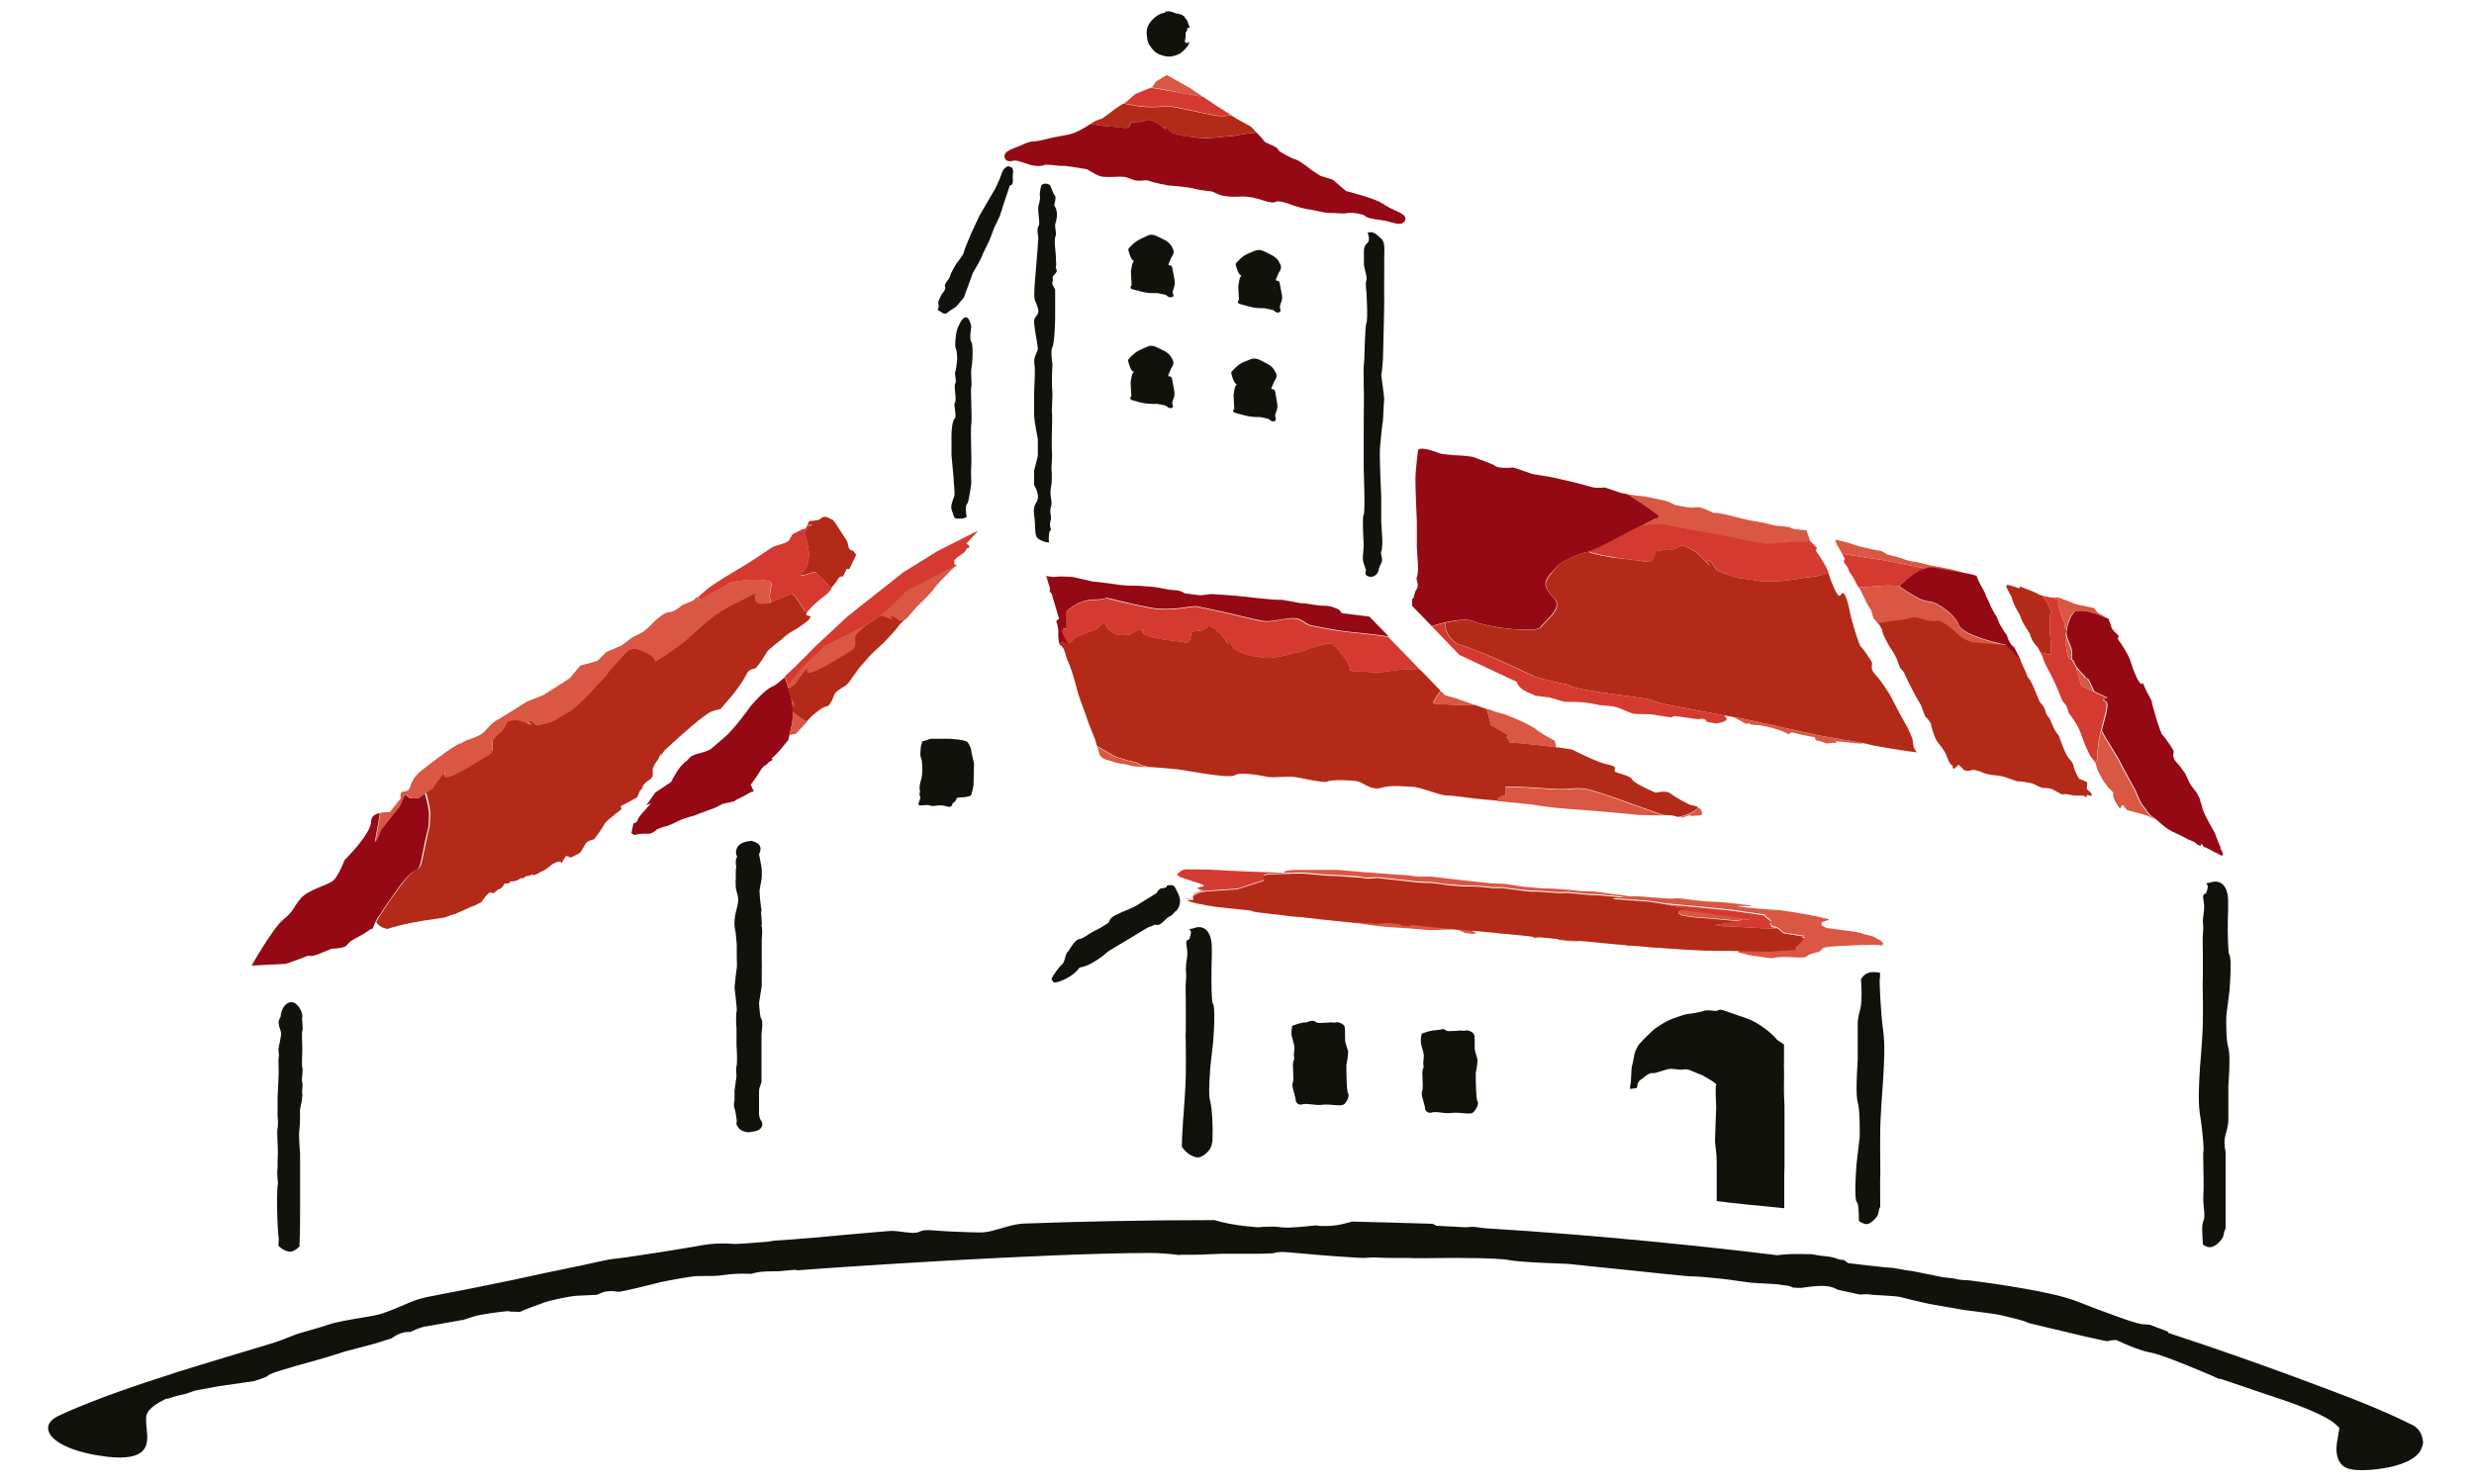 <?xml version='1.0' encoding='utf-8'?>
<!-- Generator: Adobe Illustrator 25.3.1, SVG Export Plug-In . SVG Version: 6.00 Build 0)  -->
<svg xmlns="http://www.w3.org/2000/svg" xmlns:xlink="http://www.w3.org/1999/xlink" version="1.1" viewBox="0 0 1000 600" xml:space="preserve" id="Ebene_1" y="0px" x="0px" style="enable-background:new 0 0 1000 600;">
 <style type="text/css">&#xd;
	.st0{fill:#12120D;}&#xd;
	.st1{fill:#B32B18;}&#xd;
	.st2{fill:#940914;}&#xd;
	.st3{fill:#D53A30;}&#xd;
	.st4{fill:#D95743;}&#xd;
	.st5{fill:none;}&#xd;
</style>
 <g>
  <path class="st0" d="M514.6,170.4c-0.2,0-0.7,0-1.8-1c-0.7-0.2-2.8-0.7-3.5-0.8c-0.1,0,0,0-0.3,0l-0.4,0c-1.1,0-3,0.1-6.5-0.9&#xd;&#xa;&#x9;&#x9;c-1.4-0.4-2.3-0.6-2.8-0.8c0,0,0,0,0,0l0,0c-0.9-0.3-0.9-0.5-0.8-1c0-0.3,0.2-0.5,0.4-0.6l-0.3-5.5c0.1-0.8,0.4-2.9,0.7-3.5&#xd;&#xa;&#x9;&#x9;c0.1-0.3,0.4-0.7,0.7-1c-0.5,0-1.3-0.4-2.3-4.3c-0.1-0.3,0-0.6,0.2-0.8c0,0,0.8-1,2.1-2.1c1.1-1.1,2.9-1.8,4.6-2.5l0.8-0.3&#xd;&#xa;&#x9;&#x9;c1.8-0.7,3-0.2,4.8,0.7c0.4,0.2,0.8,0.4,1.3,0.7c2.8,1.3,3.4,2.6,4,3.7l0.2,0.3c0.7,1.3,0,2.7-0.6,3.4c-0.1,0.3-0.5,1.2-1.1,2.6&#xd;&#xa;&#x9;&#x9;c-0.1,0.3-0.1,0.5-0.1,0.5c0.1,0.1,0.4,0.2,0.6,0.2c0.4,0,0.8,0.3,0.9,0.8l0.9,5.3c0.2,1.3-0.2,2.3-0.5,3.1c-0.3,0.9-0.5,1.4-0.3,2&#xd;&#xa;&#x9;&#x9;c0.2,0.5,0.3,1.1,0,1.5C515.3,170.2,514.9,170.4,514.6,170.4z"/>
 </g>
 <g>
  <path class="st0" d="M516.5,126.4c-0.2,0-0.7,0-1.8-1c-0.7-0.2-2.9-0.7-3.5-0.8c0,0-0.1,0-0.3,0l-1.2,0c-1.1,0-2.9-0.1-5.7-0.9&#xd;&#xa;&#x9;&#x9;c-3.7-1-3.7-1-3.6-1.8c0-0.3,0.2-0.5,0.4-0.6l-0.3-5.5c0.1-0.6,0.4-2.8,0.7-3.5c0.1-0.3,0.4-0.7,0.6-0.9c-0.5-0.1-1.3-0.5-2.3-4.3&#xd;&#xa;&#x9;&#x9;c-0.1-0.3,0-0.6,0.2-0.8c0,0,0.9-1,2.1-2.1c1.2-1.1,2.9-1.8,4.7-2.5l0.7-0.3c1.7-0.7,3-0.2,4.8,0.7c0.4,0.2,0.8,0.4,1.3,0.7&#xd;&#xa;&#x9;&#x9;c2.8,1.3,3.4,2.5,4,3.7l0.2,0.3c0.7,1.3,0,2.7-0.6,3.4l-1.1,2.6c-0.1,0.3-0.1,0.5-0.1,0.5c0.1,0.1,0.4,0.2,0.6,0.2&#xd;&#xa;&#x9;&#x9;c0.4,0,0.8,0.3,0.9,0.7c0,0,0.6,3.2,1,5.3c0.2,1.3-0.2,2.3-0.5,3.1c-0.3,0.9-0.5,1.4-0.3,2c0.2,0.5,0.3,1.1,0,1.5&#xd;&#xa;&#x9;&#x9;C517.2,126.1,516.8,126.4,516.5,126.4z"/>
 </g>
 <g>
  <path class="st0" d="M473,165c-0.2,0-0.7,0-1.8-1c-0.7-0.2-2.8-0.6-3.5-0.7c-0.3,0-0.5,0-0.7,0c-0.3,0-0.7,0-1.2,0&#xd;&#xa;&#x9;&#x9;c-1.6,0-3.4-0.2-5.3-0.7c-3.7-1-3.7-1-3.6-1.8c0-0.3,0.2-0.5,0.4-0.6l-0.3-5.5c0.1-0.6,0.4-2.8,0.7-3.5c0.1-0.3,0.4-0.6,0.6-0.9&#xd;&#xa;&#x9;&#x9;c-0.6-0.1-1.3-0.5-2.3-4.3c-0.1-0.3,0-0.6,0.2-0.8c0,0,0.8-1,2.1-2.1c1.2-1.1,3-1.9,4.7-2.6l0.7-0.3c1.7-0.8,2.9-0.3,4.7,0.6&#xd;&#xa;&#x9;&#x9;c0.4,0.2,0.9,0.4,1.4,0.7c2.7,1.2,3.4,2.5,4,3.6l0.2,0.4c0.7,1.3,0,2.7-0.6,3.4c-0.1,0.3-0.5,1.2-1.1,2.6c-0.1,0.3-0.1,0.5-0.1,0.5&#xd;&#xa;&#x9;&#x9;c0.1,0.1,0.4,0.2,0.6,0.2c0.4,0,0.8,0.3,0.9,0.8c0,0,0.6,3.2,1,5.3c0.2,1.3-0.1,2.3-0.5,3.2c-0.3,0.8-0.5,1.4-0.3,1.9&#xd;&#xa;&#x9;&#x9;c0.2,0.5,0.3,1.1,0,1.5C473.8,164.8,473.3,165,473,165z"/>
 </g>
 <g>
  <path class="st0" d="M473,120.2c-0.2,0-0.7,0-1.8-1c-0.7-0.2-2.9-0.6-3.5-0.7c-0.3,0-0.4,0-0.6,0c-0.3,0-0.7,0-1.2,0&#xd;&#xa;&#x9;&#x9;c-1.6,0-3.3-0.2-5.3-0.8c-1.3-0.3-2.1-0.6-2.7-0.7l-0.1,0c-0.9-0.3-0.8-0.5-0.8-1c0-0.3,0.2-0.5,0.4-0.6l-0.3-5.5&#xd;&#xa;&#x9;&#x9;c0.1-0.6,0.4-2.9,0.7-3.5c0.1-0.3,0.4-0.6,0.6-0.9c-0.5-0.1-1.3-0.5-2.3-4.3c-0.1-0.3,0-0.6,0.2-0.8c0,0,0.8-1,2.1-2.1&#xd;&#xa;&#x9;&#x9;c1.2-1.1,3-1.9,4.8-2.7l0.6-0.3c1.7-0.8,2.9-0.3,4.7,0.6c0.4,0.2,0.9,0.4,1.4,0.7c2.7,1.2,3.4,2.5,4,3.6l0.2,0.4&#xd;&#xa;&#x9;&#x9;c0.7,1.3,0,2.7-0.6,3.4c-0.1,0.3-0.5,1.2-1.1,2.6c-0.1,0.3-0.1,0.5-0.1,0.5c0.1,0.1,0.3,0.2,0.6,0.2c0.4,0,0.8,0.3,0.9,0.8&#xd;&#xa;&#x9;&#x9;c0,0,0.6,3.2,1,5.3c0.2,1.3-0.1,2.3-0.4,3.2c-0.3,0.9-0.5,1.4-0.3,2c0.2,0.5,0.3,1.1,0,1.5C473.8,120,473.3,120.2,473,120.2z"/>
 </g>
 <g>
  <path class="st0" d="M593.7,450.2c-0.8,0-2-0.1-3.2-0.2c-0.8-0.1-1.6-0.1-2.3-0.1l-0.4,0c-0.4,0-0.8,0-1.1,0.1&#xd;&#xa;&#x9;&#x9;c-1,0.1-2.2,0.1-4.5-0.2c-2.1-0.3-3-0.1-3.5,0c-0.6,0.2-1.4,0.2-2-0.4c-0.6-0.5-0.8-1.1-0.7-1.7c-0.3-1.1-1-3.7-1.2-4.5&#xd;&#xa;&#x9;&#x9;c-0.3-1.1,0-2.1,0.2-2.6l0.1-1.4c0,0-0.2-4.5-0.2-5.5c0-0.6,0.2-1.2,0.3-1.6c0.2-0.5,0.3-0.9,0.2-1.2c-0.2-0.8-0.1-1.7,0-2.6&#xd;&#xa;&#x9;&#x9;c0.1-0.8,0.2-1.7,0-2.4l-0.4-1.6c-0.2-0.7-0.3-1.2-0.5-1.8c-0.4-1.3-0.1-3.3,0-3.7l0.1-0.8l0.7-0.3c0.6-0.2,3.7-1.4,5.2-1.1&#xd;&#xa;&#x9;&#x9;c0.3-0.4,0.5-0.1,1-0.2l1-0.2c0.6,0,0.8-0.3,1.3,0c0.3,0.2,0.6,0.4,1,0.6c0,0,0.3,0.1,1.1,0.1c0.7,0,1.6-0.1,2.4-0.1&#xd;&#xa;&#x9;&#x9;c1.2-0.1,2.2-0.2,2.8-0.1c0.6,0.1,0.8,0.1,1,0c0.2,0,0.4-0.1,0.6-0.1l0.4,0c0.8,0.1,2.5,0.7,2.8,1.9c0.1,0.1,0.2,0.4,0.2,5.6&#xd;&#xa;&#x9;&#x9;c0,0.5,0.5,2.3,0.8,3.1c0.1,0.5,0.2,0.9,0.3,1.1c0.1,0.6-0.3,3.9-0.7,5.5c0,4.7,0.2,9.9,0.5,11c0.2,0.3,0.4,0.7,0.4,1.2&#xd;&#xa;&#x9;&#x9;c0,1.5-1.3,3.1-1.6,3.4C595.3,450.1,594.7,450.2,593.7,450.2z"/>
 </g>
 <g>
  <path class="st0" d="M541.4,446.9c-0.8,0-1.9-0.1-3.1-0.2c-0.9-0.1-1.7-0.1-2.4-0.1l-0.4,0c-0.5,0-0.8,0-1.1,0.1&#xd;&#xa;&#x9;&#x9;c-1,0.1-2.2,0.1-4.5-0.2c-2.1-0.3-3-0.1-3.5,0c-0.6,0.2-1.4,0.2-2-0.4c-0.6-0.6-0.8-1.2-0.7-1.8l-1.2-4.6c-0.3-1.1,0-2,0.2-2.5&#xd;&#xa;&#x9;&#x9;l0.1-1.3c0,0-0.2-4.5-0.2-5.5c0-0.6,0.2-1.2,0.3-1.6c0.2-0.5,0.3-0.9,0.2-1.2c-0.2-0.8-0.1-1.7,0-2.6c0.1-0.8,0.2-1.7,0-2.4&#xd;&#xa;&#x9;&#x9;c-0.2-0.9-0.4-1.5-0.5-2c-0.1-0.5-0.2-0.9-0.4-1.4c-0.4-1.2-0.1-3.3,0-3.7l0.1-0.7l0.7-0.3c0.6-0.2,3.7-1.4,5.2-1.1&#xd;&#xa;&#x9;&#x9;c0.3-0.4,0.5-0.2,0.9-0.4l0.7-0.2c0.6,0,1.1-0.2,1.6,0.1c0.2,0.2,0.6,0.4,1,0.6c0,0,0.3,0.1,1.1,0.1c0.7,0,1.6-0.1,2.4-0.1&#xd;&#xa;&#x9;&#x9;c1.2-0.1,2.3-0.2,2.8-0.1c0.5,0.1,0.8,0.1,1,0c0.2,0,0.4-0.1,0.6-0.1l0.4,0c0.6,0.1,2.4,0.6,2.8,1.8c0.1,0.3,0.2,0.6,0.2,5.7&#xd;&#xa;&#x9;&#x9;c0,0.4,0.5,2.1,0.8,2.9c0.2,0.5,0.3,1,0.4,1.3c0.1,0.6-0.3,3.9-0.7,5.5c0,4.6,0.2,9.9,0.5,11.1c0.2,0.3,0.4,0.7,0.4,1.3&#xd;&#xa;&#x9;&#x9;c0,1.4-1.3,3.1-1.6,3.4C542.9,446.8,542.3,446.9,541.4,446.9z"/>
 </g>
 <path class="st0" d="M372.8,299.8c0,0-0.7,1.8-0.7,3.3c0,1.5-0.3,2.2,0.2,3.4c0.5,1.2,0.5,3.7,0.5,3.7s0.1,2.3-0.3,4.3&#xd;&#xa;&#x9;c-0.5,2-1.1,3.6-0.7,4.9c0.3,1.3-0.5,1,0.1,2.6c0.6,1.6-2.5,4.1,1.2,3.6c3.7-0.5,2.2,0.7,5.5,0.1c3.4-0.6,5.2,1.4,6.1,0&#xd;&#xa;&#x9;c1-1.4-0.8,0,1-1.4c1.8-1.4-0.2-1.8,2.6-1.9c2.8,0,4.2-0.8,4.2-0.8s0.9-2.8,1-4.4c0.1-1.6,0.1-6.6,0.2-7.8c0.1-1.1-1.1-4.9-1.1-5.9&#xd;&#xa;&#x9;c-0.1-1-0.6-2.1-1.4-3.3c-0.8-1.3-7.9-1.5-7.9-1.5h-7.2L372.8,299.8z"/>
 <path class="st0" d="M386.6,134.2c0,0-0.9,5.3-0.3,6.6c0.6,1.3,0.6,4.1,0.6,4.3c0,0.2-0.4,4.6-0.8,5.2c-0.4,0.6,0.7,4,0,4.8&#xd;&#xa;&#x9;c-0.7,0.8,0.7,6.8-0.1,7.6c-0.8,0.8,0.9,5.7-0.1,6.5c-1,0.8-1.3,5.2-1.3,6.5c0,1.3,0,8.3,0,8.3s1.5,15.4,1.2,16.4&#xd;&#xa;&#x9;c-0.4,1.1-1.7,4.2-1.2,5.5c0.5,1.3,0.9,3.6,1.7,3.7c0.8,0.2,4.5,0.2,4.4-0.9c-0.2-1-0.7-4.2,0.2-5c0.8-0.8,1.7-8.4,1.7-8.4&#xd;&#xa;&#x9;s-0.2-5.9,0-7.5c0.2-1.6-0.4-14.4,0-16.3c0.4-2-0.4-14.4,0-15.2c0.4-0.8-0.4-5.1,0.1-7.7c0.5-2.5,0.7-9.6-0.1-10.4&#xd;&#xa;&#x9;c-0.9-0.8,0-6.2,0-6.2s-1.6-8.8-5.5,0.6"/>
 <path class="st0" d="M426.8,107.9c0.3-1-0.1-3.2,0-3.9c0.1-0.8-0.9-6.9-0.2-8.3c0.7-1.5-0.5-3.9,0-5.4c1.2-3.5,0.5-5.9-0.5-7.3&#xd;&#xa;&#x9;c0.1-0.6,0.3-1.3,0.4-1.8c0.2-1,0.2-1.7,0-1.9c-0.3-0.3-0.6-0.9-0.9-1.6c-0.6-1.3-1.1-2.8-1.1-2.8s-2-1.5-3.6,0c0,0-0.7,2.7-0.6,3.8&#xd;&#xa;&#x9;c0.2,1.1,0.1,2.3-0.5,4.3c-0.6,2,0.8,7.5,0,8.4c-0.9,0.9-0.1,4.6-0.1,4.6l-0.3,4.6c0,0-1.2,14.3-1.2,14.7c0,0.5-0.3,4.1,0,5.6&#xd;&#xa;&#x9;c0.3,1.5,2.1,4.2,1.3,5.9c-0.8,1.7-1.8,1.3-1.4,4.8c0.4,3.5,1.3,7.7,1.4,9.1c0.1,1.5-1.9,3.5-1.4,6.4c0.5,2.9-0.1,9-0.1,11.7&#xd;&#xa;&#x9;c0,2.7,0,6.7,0,9c0,2.3,1.5,9.7,1.5,9.7v6.9l-1.5,5.8v5.9c0,0,2,3.4,1.5,5.5c-0.4,2.1-2.1,2.2-1.5,6.7c0.7,4.6,0,8,1.4,9.3&#xd;&#xa;&#x9;c1.4,1.3,5,2.1,4.7,1.6c-0.4-0.5-0.2-4.7,0.5-4.7c0.7,0-0.7-1.6,0-3.8c0.7-2.1-0.6-3.4,0.2-5.8c0.8-2.4-0.7-3.9,0-7.8&#xd;&#xa;&#x9;c0.7-3.9,0.2-7.9,0.2-7.9s0.4-5.4,0.2-6.5c-0.2-1,0-8.8,0-8.8s0.2-6.3,0-7.1c-0.2-0.8,0.4-6.3,0.1-9.3c-0.3-3,0.1-10.3,0.1-10.3&#xd;&#xa;&#x9;s-0.9-5.4,0-6.9c0.9-1.5,1.1-11.7,1.1-11.7V117c0,0-0.6-0.9-1.2-2.3c0.7-3-0.6-2.1,1.1-3.9C428.1,109,426.4,108.9,426.8,107.9z"/>
 <path class="st0" d="M407.4,67.2c0,0-1.8,0.6-2.5,2.9c-0.7,2.3-2.8,6.5-2.8,6.5l-2.2,3.7l-4.1,7.1l-3.2,6.9c0,0-3,6.9-3,7.7&#xd;&#xa;&#x9;c0,0.8-3.1,4.7-3.1,4.7s-2.4,3.9-2.5,5c-0.1,1-2.6,3.1-2,4.2c0.6,1-1.4,3.1-1.4,3.1l-1.4,3.1c0,0,0.5,1.8,0,2.6&#xd;&#xa;&#x9;c-0.5,0.8-0.3,0.3,1.4,1.6c1.7,1.3,2.8-0.3,2.8-0.3l3.1-2l3.1-3.7l3.6-9.9c0,0,3.8-6.3,4-7.6l2.8-5.8l1.9-5l2.2-4.6l2.3-7.1l1.8-5.4&#xd;&#xa;&#x9;c0,0,1.4,0.4,1.2-2.4C409.1,69.5,410.6,67.7,407.4,67.2z"/>
 <path class="st0" d="M480.6,16.6c0,0,0.3,0.4-0.3,1.6c-0.6,1.2-2.6,2.9-3.1,3.3c-0.6,0.4-3.2,1.7-5.8,1.3c-2.7-0.5-4.6-1.5-5.8-3.2&#xd;&#xa;&#x9;c-1.4-1.7-1.9-2.9-2.1-5.6c-0.2-2.8,0.8-4.1,1.5-5.1c0.7-1,2.6-2.8,4.1-3.3c1.4-0.6,1.5-0.3,1.5-0.3l0.5-0.5c0,0,0.1-0.2,0.2-0.2&#xd;&#xa;&#x9;c0.1,0,0.6,0,0.7,0c0,0,0.5,0,0.5,0c0.1,0,0.3,0,0.3,0l0.4,0.1l0.4,0.1l0.2,0.1l0.5,0.1c0,0,0.4,0.2,0.5,0.2c0.1,0,0.3,0.2,0.4,0.2&#xd;&#xa;&#x9;c0.1,0,1.5,0.2,2,0.4c0.5,0.2,0.9,0.4,1.1,0.6c0.2,0.2,0.6,0.5,0.6,0.5l0.2,0.3l-0.2,0c0,0,0.3,0.3,0.5,0.5c0.2,0.2,0.7,0.9,0.7,0.9&#xd;&#xa;&#x9;s-0.3,0-0.2,0.1c0.1,0.1,0.2,0.4,0.2,0.4l0.2,0.4l0.1,0.3V10l0.3,0.6c0,0,0.2,0.4,0.1,0.5c-0.1,0,0,0.1,0,0.1l-0.2,0l-0.2,0&#xd;&#xa;&#x9;l-0.5,0.2c0,0,0,0.6-0.1,0.8c-0.1,0.3-0.3,0.7-0.5,0.9c-0.2,0.2-0.1,0.4-0.1,0.4s0.1,1.2,0,1.6c0,0.4-0.2,1-0.2,1.1&#xd;&#xa;&#x9;c0,0.1-0.1,0.3-0.1,0.3l0.2,0.7c0,0-0.1,0.3,0.5,0.1C479.8,17.4,480.6,17.4,480.6,16.6z"/>
 <path class="st0" d="M552.8,94.1c0,0,1.2,2.8,0,4c-1.2,1.2-1.5,1.9-1.5,3.5c0,1.6,0,3.4,0,5.1c0,1.8,1.5,5.2,1,6.6&#xd;&#xa;&#x9;c-0.5,1.4,0,4.6,0,4.6s0.7,11.1,0,12.8c-0.7,1.7-0.7,15.4-1,16.5c-0.3,1.1,0,12.6,0,12.6l-0.1,15.6v13.7c0,0,0.7,18.1,0,19&#xd;&#xa;&#x9;c-0.7,0.9,0,11.8,0,11.8s0,1.9-0.3,4.8c-0.4,2.9,1.5,5.3,1.2,6.1c-0.3,0.8-0.5,2.1,1.7,2.4c2.2,0.3,3.3-2.1,3.3-2.1s0.2-1.7,1.2-3.4&#xd;&#xa;&#x9;c1-1.7-0.5-3.6,0-4.8c0.5-1.2,0.5-4.4,0.4-5.4c-0.1-1-0.4-6.5-0.4-6.5v-10.4c0,0-0.8-15.7-0.5-19.6c0.3-3.9,1-10.4,1.2-10.9&#xd;&#xa;&#x9;c0.1-0.5,0.3-7.9,0.5-8.5c0.1-0.7-1.2-9.9-1.2-9.9s0.5-2.5,0.7-6.6c0.1-4.1,0.6-22.9,0.5-25.2c-0.1-2.3,0.1-14.9,0-15.8&#xd;&#xa;&#x9;c-0.1-0.9,0.7-6.1-1.2-7.6C556.6,95,555.1,93.2,552.8,94.1z"/>
 <g>
  <path class="st0" d="M303,457.8c-3,0-4.4-1.5-4.8-2.2c-0.5-0.7-0.7-1.5-0.4-2.1c0-0.2,0-0.8-0.1-1.2c-0.2-1.5-0.5-3.4-0.7-3.9&#xd;&#xa;&#x9;&#x9;c-0.6-1.2-0.3-2.8-0.1-3.4v-4l0.8-5.9c-0.1-1.1-0.3-3.3,0.1-4.4c0.2-0.5,0.1-6.1-0.1-7.9l0-6.8c-0.2-2.2-0.3-6.2,0.1-7.3&#xd;&#xa;&#x9;&#x9;c0.1-0.7-0.4-5.4-0.9-9.4c0.1-1.4,0.7-6.9,0.9-7.8c0.1-0.4,0.1-2.7,0-4.5v-5.2l0,0c0,0-0.4-4.6-0.5-5.1c-0.3-1.2-1-4.1,0.5-9.4&#xd;&#xa;&#x9;&#x9;c0.9-3.4,0.6-4.6,0.2-5.9c-0.2-0.8-0.5-1.6-0.6-2.8c-0.1-2.3-0.1-2.8,0-3.2c0-0.2,0-0.3,0-0.7l0-0.7c0-1.6,0-2.8,0.2-3.4&#xd;&#xa;&#x9;&#x9;c0-0.2,0-0.4-0.1-0.7c-0.1-1-0.3-2.4,0.5-3.5c-0.4-0.6-0.8-1.7-0.2-3.3c1-2.9,5.2-3,5.7-3.1c0.1,0,0.2,0,0.4,0&#xd;&#xa;&#x9;&#x9;c1.8,0.5,2.9,1.2,3.3,2.2c0.5,1.2,0,2.3-0.3,2.9c-0.1,0.1-0.1,0.2-0.1,0.3c0,0.1,0.3,1.5,0.5,2.5c0.3,1.8,0.6,3,0.6,3.6&#xd;&#xa;&#x9;&#x9;c0.1,1.2,0,3.4,0,3.4l-0.9,5.2c0.1,4.6,1.2,9.7,0.8,8.5c-0.6-2,0.3,4,0.1,5.2c0,0.2-0.1,0.3-0.1,0.4c0.3,0.7,0.4,2.1,0.1,5.6l0,7.7&#xd;&#xa;&#x9;&#x9;c0.1,4.3,0,4.8,0,5c0,0.4,0,3.4,0,6.1c-0.5,3.2-1,6.6-1.1,7c0,0.9,0.4,5,0.7,6c0.4,0.4,1,1.5,0.3,6.4l0,19.3c0,0.1,0,0.3-0.1,0.4&#xd;&#xa;&#x9;&#x9;c0,0-0.6,1.8-0.8,2.5c-0.1,0.3-0.1,2.2-0.1,3.6v6.7c0,0.5,0.4,2.1,0.7,2.4c0.6,0.7,0.8,1.6,0.5,2.5c-0.4,0.9-1.4,2-4.4,2.2&#xd;&#xa;&#x9;&#x9;L303,457.8z"/>
 </g>
 <path class="st0" d="M483.1,467.8c1.6,0.5,2.9-0.3,3.8-1c0.9-0.6,2.2-2,2.6-3.1c0.4-0.8,0.4-1.9,0.6-2.6c0-0.3,0-0.5,0-0.8&#xd;&#xa;&#x9;c0.2-4.3-0.1-12.3-1-15.3c-0.8-2.7,0-10.7,0.1-13.4l1.2-10.7c1-13.9,0-15-0.2-15.2c-0.5-1-0.6-8.3-0.5-14.4c0-0.3,0.3-8,0-10.2&#xd;&#xa;&#x9;c-0.6-5.1-3.5-7.4-7.5-5.7l-1.4,0.2l0.6,1.2c0,0,0.1,0.6-0.6,2.7c-0.1,0.2-0.1,0.3-0.2,0.4l-0.4,0l-0.4,0.4&#xd;&#xa;&#x9;c-0.4,0.5-0.4,0.8-0.1,2.6c0.4,2.4,0.2,3.9-0.1,5.8l-0.2,1.4c-0.1,1.4-0.1,2.3,0,3.1c0.1,0.8,0.1,1.5,0,2.6c-0.3,2.5-0.1,8.7-0.1,9&#xd;&#xa;&#x9;c0,4.2,0,11.2,0,11.9c-0.1,0.6-0.1,2.4,0,6.2c0,3.5,0.1,8,0,11.9c-0.1,5-0.6,11.5-0.9,15.8c-0.2,2.1-0.3,3.6-0.3,4&#xd;&#xa;&#x9;c0,0.2,0,0.8-0.1,1.7c-0.1,1.8-0.3,4.5-0.3,7.4C479,465.4,480.5,467,483.1,467.8z"/>
 <path class="st0" d="M112.7,501.1c0,0.4-0.1,1.4-0.2,2.5c0.9,1,2.1,1.8,3.7,2.3c1.6,0.5,2.9-0.3,3.8-1c0.3-0.2,0.7-0.6,1.1-1&#xd;&#xa;&#x9;c0-0.6-0.1-1.2,0-1.9c0.2-2.4,0.2-12.4,0.2-12.7c0-0.7,0-15.6,0-15.6v-7.2c0-0.1,0-0.5-0.1-1.1c-0.1-1.9-0.5-6.3-0.2-8.5&#xd;&#xa;&#x9;c0.4-3,0.3-7.9,0.2-7.9c1.4-6.4,1-7.1,0.9-7.4c0-0.2,0-0.8,0.1-1.3c0.1-1,0.2-2.1-0.1-3c-0.1-0.4,0-1.8,0.1-2.7&#xd;&#xa;&#x9;c0.1-1.9,0.2-2.8-0.1-3.3c-0.1-0.6,0-4.1,0.1-7.1c-0.1-3-0.2-6.6-0.1-7c0.3-0.6,0.3-1.5,0.1-3.9c-0.1-0.8-0.1-1.5-0.1-1.9&#xd;&#xa;&#x9;c0.2-0.4,0.2-0.9,0-1.5c-0.3-1.3-1.8-4.7-4.4-4.7c-0.6,0-1.3,0.2-1.9,0.7c-1.6,1.2-2.3,3.5-2.4,5.3c-0.4,0.6-1.1,1.6-0.6,3.5&#xd;&#xa;&#x9;c0.1,0.6,0.3,1,0.4,1.4c0.4,1.1,0.6,1.7,0.2,3.5l-0.3,1.7c-0.5,2.2-0.7,3.5-0.4,4.6c0.1,0.2,0,0.6,0,1.1c-0.1,0.7-0.2,1.6-0.1,2.7&#xd;&#xa;&#x9;c0.1,2,0,5.5,0,5.5l-0.4,8.7l0,7.4c0.2,1.6,0.2,3.7,0.1,4.2c-0.3,0.8-0.3,2.5-0.1,6.4c0.1,2,0.1,4,0.1,5.1c-0.1,1.4-0.1,2.5-0.1,3.6&#xd;&#xa;&#x9;c0,1,0,2-0.1,2.8c-0.1,1,0,2.1,0.1,3.2c0.1,0.7,0.2,2,0.1,2.3C111.8,480.1,111.9,495.8,112.7,501.1z"/>
 <path class="st0" d="M890.7,465.2c-0.2,0.6-0.2,1.6-0.1,5.5c0.1,2.7,0.2,10.7,0,12.5c-0.1,1.6,0,3.4,0.2,5.1c0.2,2,0.4,4.2-0.1,5.1&#xd;&#xa;&#x9;c-0.8,1.5-0.6,5-0.3,9.3c0,0.2,0,0.3,0,0.5c0.6,0.3,1.1,0.7,1.8,0.9c1.6,0.5,2.9-0.3,3.8-1c0.8-0.6,2.2-2,2.6-3.1&#xd;&#xa;&#x9;c0.4-1.1,0.3-2.6,0.9-3c0,0,0.1-0.1,0.1-0.2v-30.8l0-0.3c0,0-1-3.8,0-7c1.1-3.7,1.1-5.2,1.1-5.9v-13.1c0-0.3,0-1,0.1-2&#xd;&#xa;&#x9;c0.4-6.1,0.6-12.1-0.2-14.5c-0.8-2.6-0.8-10.1-0.7-12.7l1.3-10.2c1-13.3,0-14.3-0.2-14.5c-0.4-1-0.6-7.9-0.5-13.7&#xd;&#xa;&#x9;c0-0.3,0.3-7.6,0-9.7c-0.6-4.8-3.4-7-7.4-5.5l-1.3,0.2l0.6,1.2c0,0,0.1,0.6-0.6,2.6c-0.1,0.2-0.1,0.3-0.2,0.4l-0.4,0l-0.4,0.4&#xd;&#xa;&#x9;c-0.4,0.5-0.4,0.8-0.1,2.5c0.4,2.2,0.2,3.6,0,5.3c-0.1,0.5-0.1,1-0.2,1.5c-0.2,1.3-0.1,2.2,0,3c0.1,0.8,0.1,1.4,0,2.4&#xd;&#xa;&#x9;c-0.3,2.4-0.1,8.3-0.1,8.6c0,4,0,10.6,0,11.3c-0.1,0.5-0.1,2.3,0,6c0,3.3,0.1,7.5,0,11.2c-0.1,4.8-0.6,10.9-0.9,15&#xd;&#xa;&#x9;c-0.2,2-0.3,3.4-0.3,3.9c0,0.2,0,0.8-0.1,1.6c-0.2,3.6-0.7,11,0.1,16.4C890.3,456.8,890.8,464.4,890.7,465.2z"/>
 <path class="st0" d="M680.6,432.4c1.6-0.3,2.9,0.5,4.4,1.1c1.4,0.6,3,1.2,3,1.2s6.3,3.4,5.7,3.9c-0.5,0.5,0,9.1,0,9.1&#xd;&#xa;&#x9;s-0.5,12.2-0.5,13.7c0,1.4,0.7,4.5,0.7,8.5c0,1.2,0,2.2,0,3.2v0c0,0.8,0,1.5,0,2.1v10.4c5.5,0.8,16.3,1.8,27.3,2.9&#xd;&#xa;&#x9;c0-0.4,0-0.8,0-1.3c0-1.2,0-8.3,0-8.3s0-2.9,0-3.5c0-0.5,0.1-3.6,0.1-3.6v-7.1c0,0,0-12.7,0-14.9c0-2.2,0-4.5-0.2-7.4&#xd;&#xa;&#x9;c-0.1-2.9,0.1-8.9,0-10c-0.1-1.1,0-2.9,0-2.9v-7.2l-2.8-1.9c-2.9-3.6-8-6.8-10.4-7.9c-2.4-1.1-3.7-1.3-8.9-3.2&#xd;&#xa;&#x9;c-5.2-1.9-3.7-0.7-5.2-0.6c-1.5,0.1-0.8-0.1-2.8-0.2c-2-0.1-2,0.2-3.7,0.6c-1.7,0.4-2.1,0.5-4.5,0.8c-2.4,0.3-2.1,0.4-2.7,0.6&#xd;&#xa;&#x9;c-0.7,0.2-2.3,0.7-4.6,1.6c-2.2,0.9-3.8,1.9-5.7,3.2c-1.9,1.3-2.7,2.2-5.6,5.1c-2.8,2.9-2.2,2.8-2.8,3.8c-0.7,1-1.1,3.9-1.1,3.9&#xd;&#xa;&#x9;l-0.8,3.7l-0.3,5.5l-0.3,1.9v1.1l2.7-0.4c0,0,0.2-1.1,0.4-1.8c0.2-0.7,0.7-1.3,1.5-1.8c0.9-0.5,0.5-0.5,2.3-1.7&#xd;&#xa;&#x9;c1.8-1.2,2-0.5,3.3-0.8c1.3-0.4,2.4-0.7,4.6-1.4C675.8,431.7,678.9,432.8,680.6,432.4z"/>
 <g>
  <path class="st0" d="M751.4,493.7c0.7,0.5,1.4,0.8,2.2,1.1c1.2,0.4,2.3-0.2,3.1-0.9c0.8-0.6,2-1.9,2.4-2.8c0.1-0.3,0.2-0.8,0.3-1.3&#xd;&#xa;&#x9;&#x9;c0.1-0.7,0.2-1.4,0.6-1.8l0-0.5c0-0.3-0.1-11.4,0-12.5c0.1-0.5,0-2.2,0-5.8c0-3.1-0.1-8.3,0-12.7c0.1-5.1,0.6-11.7,0.9-16.1&#xd;&#xa;&#x9;&#x9;c0.1-1.9,0.3-3.7,0.3-4.2c0-0.3,0-0.9,0.1-1.8l0-0.3c0.2-3.8,0.7-11.6-0.1-17.3c-1-7.1-1.6-20-1.4-21.1c0.1-0.3,0.2-0.7,0.1-2.4&#xd;&#xa;&#x9;&#x9;c-0.2,0-0.4-0.1-0.7-0.1c-3.3-0.6-5.7,0.3-7,2.8c0.2,1.3,0.5,9-0.2,11.7c-1.1,3.9-1.1,5.4-1.1,6.1V428c0,0.3,0,1.2-0.1,2.3&#xd;&#xa;&#x9;&#x9;c-0.3,4.5-0.7,12.5,0.1,15.4c1,3.4,0.8,13.6,0.8,14l-1.3,11.1c-1,13.3-0.1,14.9,0,15l0.1,0.2C750.9,486.3,751.3,487.1,751.4,493.7z&#xd;&#xa;&#x9;&#x9;"/>
 </g>
 <path class="st0" d="M974.4,575.8c-0.7-0.3-8.9-4.6-24.1-10.5h0c0,0-36.4-14.2-73.9-26.4c0-0.2-0.1-0.4-0.1-0.5l-6.8-2.6l0-0.1&#xd;&#xa;&#x9;c-1.5-0.2-2.7-0.3-3.1-0.3c-2,0.2-14-4.2-27.6-9.5c-9.2-3.5-30.6-6.7-43.4-8.3h0c-1.5,0-3.6-0.1-5.6-0.7c-2.8-0.3-4.5-0.5-4.5-0.5&#xd;&#xa;&#x9;s-7.1-1.5-12.9-2.6l-1.1-0.1c-0.5-0.1-4.4-0.8-6.3-1.1c0,0-0.1,0-0.1,0c-2.2,0-17.8-1.9-17.8-1.9l-1.9-1.3c-2.7,0-2.8-1.1-7.5-1.5&#xd;&#xa;&#x9;c-2.2-0.2-3.2-0.4-4.1-0.6c-0.9-0.2-1.6-0.3-7-0.3c0,0,0,0,0,0c-3.4,0-6,0.2-8.2,0.5c-26.2-3.2-70.1-8-118.1-10.9&#xd;&#xa;&#x9;c-0.3,0-0.5-0.1-0.8-0.1c-3-0.4-3.7-0.5-4.3-0.5c-0.4,0-1.3,0.1-2.6,0.2c-3.9-0.2-7.9-0.4-11.8-0.6l-0.1,0c0,0-0.8-0.3-1.6-0.8&#xd;&#xa;&#x9;c-11.2-0.4-22.1-0.6-32.5-0.9c-1.4,0.4-2.8,0.7-3.9,1c-3.8,1-9.8,0.9-10.2,0.6c-0.4-0.3-10.7,1.3-14.7,0.7c-3.9-0.6-9.1,0-9.1,0&#xd;&#xa;&#x9;s-10.2-0.5-17.8-2.9c-29.4,0-55,0.6-77,1.4c-4.6,0.2-9.3,2.1-13.1,3c-3.9,0.9-5.1,0.6-14.4,0.3c-9.3-0.3-12.2-1.3-14.8,0&#xd;&#xa;&#x9;c-2.6,1.3-8.1-0.6-12-0.3c-1.2,0.1-2.4,0.2-3.6,0.3c-3.5,0.3-8.2,0.7-16.1,1.4c-18.7,1.8-26.9,2.2-26.9,2.2l-1.2,0.2&#xd;&#xa;&#x9;c-0.6,0.1-1.3,0.2-2,0.3c-1.5,0.1-3.5,0.2-5.4,0.4c-2.1,0.2-4.2,0.3-5.8,0.4c-1.2,0.1-2.5,0-4-0.1c-2.7-0.1-6.3-0.1-9.9,0.5&#xd;&#xa;&#x9;c-6.9,1.3-33.4,5.5-36.9,5.7c-1.1,0.1-4.5,0.8-7.6,1.5c-2.5,0.6-5.4,1.2-8.5,1.8c-3,0.6-6.9,1.5-11.5,2.4c-7.6,1.7-17,3.7-27.1,5.7&#xd;&#xa;&#x9;c-5.4,1.1-9.6,1.9-12.8,2.5c-6.1,1.2-8.9,1.7-11.2,2.4c-1.7,0.5-4.8,1.8-7.5,3c-3,1.3-5.6,2.3-7.5,2.9c-1.7,0.5-4.3,1-8.7,1.7&#xd;&#xa;&#x9;c-4.2,0.7-9.9,1.7-12.1,2.5c-2.6,0.9-6.2,1.9-9.3,2.8c-2.1,0.6-3.8,1.1-4.6,1.4c-1.4,0.6-6.5,2.6-9.4,3.5c-3.5,1-36.5,11-39.8,12.1&#xd;&#xa;&#x9;c-0.3,0.1-0.8,0.3-1.4,0.5c-28.8,9-44.1,16.2-44.4,16.4c-4.5,1.9-5.2,4.3-4.9,5.9c0.7,4.8,9.9,9.2,22.6,10.8l1.4,0.2&#xd;&#xa;&#x9;c7.2,0.8,11.7,0,14.1-2.3c2.4-2.5,2-6,1.7-9.1c-0.1-0.8-0.2-1.6-0.2-2.3l0-0.4c-0.2-2.7-0.3-5.3,7.9-9.3c1-0.1,1.6-0.3,2.5-0.6&#xd;&#xa;&#x9;c1-0.3,2.3-0.8,4-1.1c0.8-0.1,3.1-0.8,4.5-1.4l1.5-0.4l9.2-1.7c5.9-0.8,12.7-1.8,13.9-2c1.2-0.3,3.4-1,5.3-1.9&#xd;&#xa;&#x9;c1.4-1.2,3.2-1.7,6.9-2.8c4.3-1.3,6.3-1.9,9-2.6l4.6-1.3c5.7-1.6,11.1-3.4,11.1-3.4l6.1-1.6c0,0,6.6-1.7,8-2.2&#xd;&#xa;&#x9;c0.5-0.2,1.4-0.5,2.4-0.8c0.8-0.2,1.7-0.5,2.3-0.7c1.1-0.8,2.7-1.9,5-2.4l1.8-0.2c0.3,0,0.6,0,0.9,0c0.3-0.2,0.7-0.4,1-0.5&#xd;&#xa;&#x9;c2.7-1.3,5.2-1.8,5.7-1.8l14.7-2.6c2-0.6,3.5-1.2,4.3-1.4c2.7-0.8,9.6-1.7,12.5-2l1.1-0.1l1.1,0.2c0.2,0,3.8,0.1,3.8,0.1&#xd;&#xa;&#x9;c2.3-1.1,5.7-2.3,8.2-3.2l1.3-0.5c2.4-0.9,10.3-2.6,13.3-2.8l8.4-0.4l1.1-0.5c1.1-0.6,2.6-1,4.5-1c0.6,0,1.4,0,2.3,0.2l0.9,0.1&#xd;&#xa;&#x9;c3.8-0.6,11.1-2.5,14.4-3.3c1.2-0.3,2.1-0.5,2.3-0.6c1.2-0.3,9.8-1.9,13.1-2.3c1.3-0.2,3-0.2,5.1-0.2c2.5,0,5.4,0,8.3-0.5&#xd;&#xa;&#x9;c2.8-0.4,6.2-0.5,9-0.4l1.4,0c0,0,0,0,0.1,0h0c1.6-0.6,4-1,8.4-1c0.9,0,1.7,0,2.2,0l6.8-0.6l1.2,0.2c16.1-1.3,99.6-6.9,141.6-7&#xd;&#xa;&#x9;c4.6,0,8.7,0.3,12.2,0.8c0.8,0,1.4-0.1,1.6-0.1c0.5,0,1,0,1.7,0l2.6,0c1.8,0,4.1,0,7-0.2c3-0.2,5.4-0.2,7.7-0.2l4.1,0&#xd;&#xa;&#x9;c1,0,2.2,0,3.4,0l2.6,0l2.2,0c0.6,0,1.6,0,3.7-0.1c0.9,0,1.5-0.1,1.8-0.1c0.8-0.3,1.9-0.5,3.5-0.5c1,0,2.9,0.1,6.8,0.5&#xd;&#xa;&#x9;c10.6,1,24.2,1.9,25.9,1.9l0.4,0c1.5-0.1,3.6-0.3,7-0.1c1.3,0.1,3.2,0.1,5.1,0.1l4.6,0c1.3,0,2.4,0,3,0.1l4.6,0&#xd;&#xa;&#x9;c3.1,0,7.2-0.1,11.5-0.1c16.5,0,21,0.5,23.2,0.9c3.5,0.7,13.3,1.1,18.5,1.3c4.5,0.2,5.8,0.2,6.9,0.4c1.4,0.2,14.5,1.5,23.2,2.4&#xd;&#xa;&#x9;c10.3,1.1,21.9,2.3,23.5,2.4l0.5,0c2.6,0,8.4,0.5,12.9,1c2.2,0.2,4.5,0.6,6.7,0.9c2.5,0.3,4.7,0.7,6.4,0.8c3.2,0.2,9.1,0.5,9.1,0.5&#xd;&#xa;&#x9;l0.7,0.1c0,0,1.9,0.3,3,0.4c1.2,0.1,2.3,0.5,3.1,0.9c0.5,0,1.1,0,1.8,0.1c0.8,0,1.1,0,1.5,0l1.4-0.2c4.3-0.6,8.6-1,11.5,0.1&#xd;&#xa;&#x9;c0.6,0.2,1.2,0.5,1.7,0.8c0.5,0.1,1.2,0.3,2.1,0.5l3.8,0.8c2.3,0.5,2.7,0.7,3.7,0.7c1.8-0.2,2.6-0.2,4.5,0.1c0.6,0.1,2,0.1,3.5,0.2&#xd;&#xa;&#x9;c4.8,0.3,7,0.4,8.6,0.9c1,0.3,6.4,1.6,10.9,2.6c0.1,0,12.8,2.2,14.4,2.5c0.6,0.1,2.2,0.3,4.1,0.5c4.7,0.6,8.4,1.1,10.3,1.5&#xd;&#xa;&#x9;c3,0.7,6.4,1.5,9.4,2.4c0.7,0.2,1.4,0.5,1.9,0.8c1.6,0.4,4.6,1.1,10,2.4c6.5,1.6,18.1,4.3,21.9,5c0.9-0.3,2.1-0.5,3.6-0.5h0&#xd;&#xa;&#x9;c5,2.3,10.2,4.4,13.2,4.9c4.2,0.7,13.8,4.6,20.7,7.5l5.2,2.2c1.6,0.7,2.6,1.2,2.6,1.2s0.1-0.1,0.2-0.2l27.5,9.3&#xd;&#xa;&#x9;c10.3,3.7,16.8,6.8,19.3,9.2l1.5,1.4l-0.6,3.7c-0.5,2.5-1.3,6.6,0.6,9.9c1,1.7,2.5,3.5,8.8,3.5c1,0,2.2,0,3.4-0.1l1.2-0.1&#xd;&#xa;&#x9;c5.4-0.5,13.5-1.9,17.7-5.7c0.1-0.1,0.2-0.1,0.2-0.2c0.6-0.5,1.1-1.1,1.4-1.7c0,0,0,0,0,0c0.2-0.4,0.4-0.7,0.5-1.1&#xd;&#xa;&#x9;c0.2-0.5,0.4-1,0.5-1.5c0.1-0.3,0.1-0.6,0.1-0.9C979,577.9,975.6,576.3,974.4,575.8z"/>
 <path class="st1" d="M345.8,224C345.7,223.9,345.7,223.9,345.8,224c-1.2-1.8-0.7-1.1-1.9-1.6c-1.2-0.5-0.9-2.6-1.8-4.1l-1.1-1.7&#xd;&#xa;&#x9;c0,0,0,0-0.1-0.1l-2.9-4.5c-1.6-2.4-1.6-1.9-1.6-1.9s-1.8-0.9-2.4-1.1c-0.6-0.2-0.7,0.1-1.2,0c-0.4-0.1-1.6,1.4-2.4,1.3&#xd;&#xa;&#x9;c-0.8,0-2.1,0.5-3.2,0.3l-0.8,1.4l2.1,0.2c0,0-3.4,0.8-3,4c0.4,3.2,2,5.6,1.2,10.8c-0.8,5.2-6.2,6.5-0.8,5.2&#xd;&#xa;&#x9;c5.4-1.4,2.2-1.9,7.3,2.7c1.3,1.2,2,2.2,2.6,3.1c1.1-1.3,2.6-3.2,3.1-4.1c0.7-1.3,1.8-0.7,1.8-0.7s1-2,1.4-2.9&#xd;&#xa;&#x9;c0-0.1,0.1-0.2,0.2-0.3c0.4,0.1,0.7,0.1,1,0.1c0.9-1.9,1.8-3.8,2.8-5.8L345.8,224z"/>
 <path class="st1" d="M325.9,248.5c-0.2-0.2,0.1-0.7,0.6-1.4c-0.7,0.1-1.1,0.1-1.1,0.1l-3.6-5.5l-1.8-1.8l-8.8,3.8l-3.3,0.2&#xd;&#xa;&#x9;c0,0-1.5,0.2-2.5-1.2c-1-1.3,2.6-4.5-2.9-1.6c-5.5,2.9-6.7,3-11.7,6.3c-5,3.3-8,6.5-10,8.1c-1.9,1.6-3.5,3.4-5.5,4.8&#xd;&#xa;&#x9;c-2,1.4-5.7,4-5.7,4l-4.6,3c0,0-0.3-2-3.1-3.3c-2.8-1.3-6.2-3.5-9.1-0.1c-2.9,3.4-5.1,5.2-7.2,8.2c-2.1,3-3.7,3.8-5.4,6&#xd;&#xa;&#x9;c-1.8,2.2-7.1,7.5-9.4,9c-2.3,1.5-3.9,2.1-5.7,3.4c-1.7,1.2-4,1.8-5.7,2.1c-1.7,0.3-1.9,0.7-3,0.1c-1.1-0.7-1.8-1.8-2.8-1.3&#xd;&#xa;&#x9;c-1,0.6,3.9,2.9-1,0.6c-5-2.3-7.6-0.2-7.6-0.2s-1.4,3.2-2.9,4.4c-1.5,1.1-1.9,1.6-2.8,2.7c-0.9,1.1,1.1,4.7-1.8,6.2&#xd;&#xa;&#x9;c-2.9,1.6-8.2,5-9,5.4c-0.8,0.4-6.4,3.8-8.3,3.5c-1.9-0.2,1.4-4.2-1.9-0.2c-3.4,4-2.8,4.6-4.1,5.3c-0.7,0.4-1.4,0.9-2,1.3&#xd;&#xa;&#x9;c1,3.5,1.8,6.8,1.7,9.1c-0.3,7,0,2.2-2.4,14.3c-2.4,12.2-1.1,2.7-9.7,14.5c-8.7,11.8-6,9-8.1,11.7c-0.5,0.7-1.1,1.7-1.6,2.8&#xd;&#xa;&#x9;c0.9,1.5,2.4,2.5,4.8,2.8c-0.1-0.1,0.5-0.4,5.7-1.7c5.9-1.4,13.4-2.4,16.9-2.9c0.4-0.1,0.9-0.2,1.7-0.6c1-0.4,1.8-0.6,2.6-0.8&#xd;&#xa;&#x9;c2.6-1.1,6.3-2.8,6.9-3.1c0.1-0.1,0.2-0.1,0.3,0c0,0,0.1-0.1,0.1-0.1c0.4-0.1,1.4-0.6,1.4-0.6l2.1-1.1l1.3-1.8c0,0,0.9-1.2,1.7-1.8&#xd;&#xa;&#x9;c0.8-0.6,0,0,0.7-0.2c0.7-0.2,0.9,0.4,0.9,0.4s2.1-1.4,1.9-1.6c0.7-0.1,1.5-0.5,2.1-1.3c0.4-0.5,0.6-0.9,0.7-1.2c0.2,0,0.4,0,0.6,0&#xd;&#xa;&#x9;c1.7,0.2,1.7-0.8,1.7-0.8c1.5,0,2.8-0.2,3.9-1.1c0.1-0.1,0.2-0.1,0.2-0.2c0.1,0,0.2,0,0.4,0c1.4,0,1.3-0.3,1.5-0.7&#xd;&#xa;&#x9;c0.3-0.1,0.6-0.1,1.1-0.2c0.9-0.2,1.5-0.4,2-0.7c0,0.1,0.1,0.2,0.1,0.3c0,0.1,0.2,0.1,0.2,0.1c0.5-0.1,1.1-0.4,2.1-0.8l0.7-0.6&#xd;&#xa;&#x9;c0,0,1.4-0.4,2.6-1.3c1.3-1,2.5-2.3,4.6-2.8c2.1-0.6,0.6,2,2.1-0.6c0.4-0.6,0.7-1.1,0.9-1.6c0.2,0,0.3,0,0.5,0&#xd;&#xa;&#x9;c1-0.2,1.1,0.6,1.1,0.6s0,0,0.6-0.3c0,0.1,0,0.1,0,0.2c1.3-0.7,2.5-1.3,3.7-1.9c0.6-0.9,1.1-1.8,1.5-2.5c1.5-3.2,3.4-2.3,4.2-3.1&#xd;&#xa;&#x9;c0.8-0.8,3.8-5.2,4.3-6.3c0.3-0.7,3.7-3.4,6.7-5.7c0-1-0.4-1.2-0.4-1.2s2.8-1.4,6.7-3.6c0,0,0,0,0,0c0.4-0.9,0.9-1.9,1.3-3&#xd;&#xa;&#x9;c0.5,0.1,0.8-0.8,0.8-0.8s0.1-0.4,0.3-0.9c0.2-0.3,0.4-0.6,0.7-0.8c0-0.1,0-0.1,0.1-0.2c0.3-0.4,0.7-0.7,1.2-1c2.2-1.4,1-1,1.6-1.4&#xd;&#xa;&#x9;c0.6-0.4,0.3-2.7,0.3-2.7s0-0.3,0.1-0.8l-0.2,0.1c0,0,0.5-0.9,1-2l1.4-2l1.1-2.6c0,0,0,0,0,0l-0.3,1.5l1.7-2.4&#xd;&#xa;&#x9;c5.6-5.2,16.2-14.8,19.2-15.8c1.4-0.5,2.4-0.7,3.4-0.9l2-2.3l2.9-3.4c0,0,3.9-4.8,5.4-8c1.5-3.2,3.4-2.2,4.2-3.1&#xd;&#xa;&#x9;c0.8-0.8,3.8-5.2,4.3-6.3c0.3-0.6,3.3-3.1,6.2-5.3c1.2-1.2,2.7-2.4,4.8-3.5c0.3-0.2,0.7-0.4,1-0.6c1.9-1.2,4.9-3.3,5.5-4.4&#xd;&#xa;&#x9;c-0.1-0.1,0-0.4,0.2-0.6C327.2,248.9,326.4,249.2,325.9,248.5z"/>
 <g>
  <path class="st2" d="M166.9,322.8c-2.7,0.2-2.5-3-3.8-0.5c-1.3,2.6-0.9,3-2.9,5.3c-2,2.3-6.4,8.1-6.4,8.1s-1.1,3.4-2.2,4.6&#xd;&#xa;&#x9;&#x9;c0,0-0.1,0.1-0.1,0.1c0.9-4.8,1.8-9.6,2-11.7c-1.9,0.4-3.5,1.4-3.5,3.4c0.1,5-10.7,15.6-10.7,15.6s-2.5,6.5-4.6,8.3&#xd;&#xa;&#x9;&#x9;c-2.1,1.9-10,3.6-13.1,7.2c-3.1,3.6-2.9,5.3-7,8.5c-4.1,3.2-12.9,18.7-12.9,18.7l13.8-0.7c0,0,4.3-1.4,9-3.3&#xd;&#xa;&#x9;&#x9;c0.7,0.1,1.3,0.1,1.4,0.1c0.3,0,1.7-0.2,3-0.8c1.4-0.6,5-2.1,5-2.1l0.1,0c2.6-0.1,5.1-0.5,5.8-1.1c1.1-0.8,0.4-1.4,5-3.7&#xd;&#xa;&#x9;&#x9;c4.1-2.1,4.3-3.1,5.8-3.3c0.3-0.8,0.7-1.7,1-2.4c0.5-1.1,1-2.1,1.6-2.8c2.2-2.7-0.5,0.1,8.1-11.7c8.7-11.8,7.3-2.3,9.7-14.5&#xd;&#xa;&#x9;&#x9;c2.4-12.2,2.2-7.3,2.4-14.3c0.1-2.3-0.7-5.6-1.7-9.1c-0.5,0.4-1,0.8-1.5,1.2C169.5,322.6,169.5,322.6,166.9,322.8z"/>
  <g>
   <path class="st3" d="M333.3,235c-5-4.7-1.9-4.1-7.3-2.7c-5.4,1.4,0,0,0.8-5.2c0.7-5.2-0.8-7.6-1.2-10.8c-0.4-3.2,3-4,3-4l-2.1-0.2&#xd;&#xa;&#x9;&#x9;&#x9;l-0.9,1.6l-1.6,0.4c0,0-2.6,1.5-3.3,1.7c-0.8,0.2-1.1,2.4-2.4,3.2c-1.3,0.8-4.9,1.7-5.5,1.9c-0.6,0.2-6.8,4.5-6.8,4.5l-4.9,3.1&#xd;&#xa;&#x9;&#x9;&#x9;l-8.8,5.3c0,0-5.8,3.7-6.5,4.4c-0.3,0.4-1.7,1.5-3,2.6c0,0,0,0,0.1,0c-0.4,0.4-1.4,1.5-0.2,1.3c1.5-0.3-3.8,2.8,2.4-0.7&#xd;&#xa;&#x9;&#x9;&#x9;c6.2-3.5,7.8-4.4,8.7-4.8c0.9-0.5-0.8-0.9,6-1.8c6.7-1,11.6,0.3,11.6,0.3s0.6,0.4,0.4,1.5c-0.2,1.1-0.7,3.7-0.6,4.9&#xd;&#xa;&#x9;&#x9;&#x9;c0,0.5,0.3,1.3,0.5,2.1l-0.1,0l8.5-3.7l1.8,1.8l3.6,5.5c0,0,0.5-0.1,1.1-0.1c1.4-1.8,4.6-4.6,5.1-4.9c0.7-0.5,2.7-2.1,3.4-2.9&#xd;&#xa;&#x9;&#x9;&#x9;l1-1.2C335.4,237.2,334.6,236.1,333.3,235z"/>
   <path class="st4" d="M311.1,241.4c-0.1-1.2,0.4-3.8,0.6-4.9c0.2-1.1-0.4-1.5-0.4-1.5s-4.8-1.3-11.6-0.3c-6.8,1-5.1,1.4-6,1.8&#xd;&#xa;&#x9;&#x9;&#x9;c-0.9,0.5-2.5,1.3-8.7,4.8c-6.2,3.5-0.9,0.5-2.4,0.7c-1.2,0.2-0.2-0.9,0.2-1.3c0,0,0,0-0.1,0c-0.2,0.1-0.3,0.3-0.5,0.4&#xd;&#xa;&#x9;&#x9;&#x9;c-1.3,1-2.4,1.9-2.4,1.9l-4.1,1.7c0,0-3.3,2.9-5.2,2.8c-1.9-0.1-5.5,3.3-5.5,3.3s-4,4-4.8,4.5c-0.7,0.5-4.6,2.4-4.6,2.4l-4.4,3.3&#xd;&#xa;&#x9;&#x9;&#x9;l-6.1,2.6l-3.6,3.6l-6.9,1.9l-4.4,5.2l-4.7,3c0,0-4.9,3.1-5.7,3.6c-0.8,0.5-6.9,2.8-6.9,2.8s-9.2,5.9-12.1,7.5&#xd;&#xa;&#x9;&#x9;&#x9;c-2.9,1.6-3.9,4.1-6.4,5.7c-1.4,0.9-3.8,1.8-5.6,2.3l0,0c0,0-2.4,1.3-3.2,1.7c-0.1,0.1-0.1,0.1-0.1,0c0,0,0.3-0.3,0.5-0.4&#xd;&#xa;&#x9;&#x9;&#x9;c0.1-0.1-0.2,0-2.3,1.3c-3.9,2.3-12.7,9.2-14.4,10.6c-0.2,0.2-0.3,0.3-0.3,0.3c-0.2,0.3-0.5,0.6-0.8,0.9c-1,1.1-2.1,3.4-2.1,3.4&#xd;&#xa;&#x9;&#x9;&#x9;s-0.3,3-2.6,3c-0.3,0-0.6,0.1-0.8,0.1c-0.1,0-0.1,0.1-0.2,0.1c-0.1,0.1-0.3,0.2-0.3,0.3c0,0.1-0.1,0.1-0.1,0.2&#xd;&#xa;&#x9;&#x9;&#x9;c-0.1,0.1-0.1,0.3-0.2,0.4c0,0.1,0,0.1,0,0.2c0,0.2,0,0.4,0,0.6c0,0.2,0,0.4,0.1,0.6c0,0,0,0.1,0,0.1c0,0.1,0,0.2,0,0.2v0&#xd;&#xa;&#x9;&#x9;&#x9;l-4.4,5.5l-0.1,0.1c-0.6,0-1.2,0-1.8,0c-0.1,0-0.1,0-0.2,0c-0.6,0-1.2,0.1-1.8,0.3h0h0c-0.2,2-1.1,6.9-2,11.7c0,0,0.1,0,0.1-0.1&#xd;&#xa;&#x9;&#x9;&#x9;c1.1-1.2,2.2-4.6,2.2-4.6s4.3-5.7,6.4-8.1c2-2.3,1.6-2.7,2.9-5.3c1.3-2.6,1.1,0.7,3.8,0.5c2.7-0.2,2.7-0.2,3.6-1&#xd;&#xa;&#x9;&#x9;&#x9;c1-0.8,2.2-1.8,3.5-2.5c1.3-0.7,0.8-1.4,4.1-5.3c1.3-1.5,1.6-1.9,1.6-1.7c0,0.1-0.3,0.8-0.3,1.3c0,0.3,0.1,0.6,0.6,0.7&#xd;&#xa;&#x9;&#x9;&#x9;c1.9,0.2,7.5-3.1,8.3-3.5c0.8-0.4,6.1-3.9,9-5.4c1.4-0.8,1.6-2,1.6-3.3c0-0.6-0.1-1.2-0.1-1.7c0-0.5,0-0.9,0.2-1.2&#xd;&#xa;&#x9;&#x9;&#x9;c0.9-1.1,1.3-1.6,2.8-2.7c1.5-1.1,2.9-4.4,2.9-4.4s2.7-2.1,7.6,0.2c1.8,0.9,2.3,1.1,2.2,1c-0.1-0.1-1.2-0.8-1.3-1.3&#xd;&#xa;&#x9;&#x9;&#x9;c0-0.1,0-0.2,0.1-0.3c1-0.6,1.7,0.6,2.8,1.3c1.1,0.7,1.3,0.2,3-0.1c1.7-0.3,4-0.9,5.7-2.1c1.7-1.2,3.4-1.8,5.7-3.4&#xd;&#xa;&#x9;&#x9;&#x9;c2.3-1.5,7.6-6.9,9.4-9c1.7-2.2,3.3-3,5.4-6c2.1-3,4.3-4.8,7.2-8.2c2.9-3.4,6.3-1.2,9.1,0.1c2.8,1.3,3.1,3.3,3.1,3.3l4.6-3&#xd;&#xa;&#x9;&#x9;&#x9;c0,0,3.7-2.6,5.7-4c2-1.4,3.6-3.2,5.5-4.8c1.9-1.7,4.9-4.8,10-8.1c5-3.3,6.2-3.4,11.7-6.3c2.4-1.3,3.1-1.4,3.1-1&#xd;&#xa;&#x9;&#x9;&#x9;c0.1,0.4-0.4,1.3-0.4,2c0,0.2,0.1,0.4,0.2,0.6c1,1.3,2.5,1.2,2.5,1.2l3.3-0.2l0.4-0.2l0.1,0C311.4,242.7,311.2,241.9,311.1,241.4z&#xd;&#xa;&#x9;&#x9;&#x9;"/>
  </g>
 </g>
 <g>
  <path class="st1" d="M601,286.7l1.7,6.4c0,0,4,2.4,6.3,3.7c2.3,1.3,0,0,0.1,1.4c0,0.9,0.8,0,1,1.9c6,0.4,15.9,1.5,25.2,2.9&#xd;&#xa;&#x9;&#x9;c5.6,2.8,11.3,5.4,13.8,5.9c5.6,1.1,3,2,3.6,2.9c0.6,0.9,6.3,1.7,6.9,3.2c0.6,1.5,7.4,4.5,7.4,4.5l2.2,1c1.9-0.4,4.6-0.8,6,0.3&#xd;&#xa;&#x9;&#x9;c2.7,2.1,7.7,4.5,7.7,4.5s2.3,0.5,3.6,1.1c-1.1,1.6-5,3.4-8.3,3.9c-2.4-0.8-3.4-0.7-3.4-0.7l-2.4-0.1c-8.8-2.8-28.3-10.7-33.3-10.8&#xd;&#xa;&#x9;&#x9;c-6.2-0.1-4.2,0.8-15.1,0c-6.8-0.5-11.2-0.7-15.6-0.6c0,2.1,0.2,3.2,0.2,3.2l-2.2,1.8l-1.2,0.6c-1.8-0.2-3.6-0.3-4.9-0.4&#xd;&#xa;&#x9;&#x9;c-5.9-0.5-13.3-1.8-15.8-1.7c-2.6,0-10.6-3.5-13.7-3.5c-3.1,0-8.2-0.9-12.4,0.4c-4.1,1.2-7.2-1.9-9.3-2.5c-2-0.6-11.3-0.9-12.6,0&#xd;&#xa;&#x9;&#x9;c-1.3,0.8-11-1.7-13.8-1.9c-2.8-0.2-8.6,0.3-9.7,0.1c-1.1-0.2-11.5-2.4-13.8-0.8c-2.2,1.6-20.1-2-22.7-2.3c-2.2-0.2-6.7-0.7-12.1-1&#xd;&#xa;&#x9;&#x9;c-4.8-1-4.1-1.6-4.7-1.7c-0.8-0.1-7.7-2-9-2.6c-0.7-0.3-3.7-2.1-7.3-4.2l-0.7-2.4l-2.9-7.4c0,0-0.9-2.9-2.9-8.1&#xd;&#xa;&#x9;&#x9;c-1.9-5.2-1.5-5.3-2.9-9.8c-1.4-4.5-1.5-4.7-2.4-6.7c-1-2-1.1-5.4-3.1-6.4c-0.1-0.1-0.2-0.2-0.3-0.3c1.7-2.4,2.5-0.1,3.6-0.4&#xd;&#xa;&#x9;&#x9;c1.2-0.3,2.9-2.5,2.9-2.5s5-2.1,7.2-2.8c2.3-0.7,2-1.3,3.7-2.7c1.7-1.4,0.8,1.3,3.2,2.9c2.3,1.6,2.3,1.6,3.4,1.5&#xd;&#xa;&#x9;&#x9;c1-0.1,2.3-0.1,3.6,0.1c1.3,0.2,1-0.7,4.7-1.9c3.7-1.2,0,0,1.6,1.4c1.6,1.4,7.2,2.2,8,2.4c0.8,0.2,6.1,0.6,8.9,1.2&#xd;&#xa;&#x9;&#x9;c2.9,0.6,1.9-3.9,2.9-4.2c1-0.4,1.5-0.6,3-0.5c1.5,0,3.5-1.9,3.5-1.9s2.8,0,6.6,5.2c3.8,5.2,0,0,1,0.2c1.1,0.2,1.4,1.7,2.2,2.9&#xd;&#xa;&#x9;&#x9;c0.8,1.3,1.1,1.1,2.6,1.9c1.6,0.9,3.7,1.8,5.4,1.9c1.8,0.1,3.4,0.6,5.6,0.8c2.3,0.2,8.1-1,10.1-1.7c2-0.7,3.6-0.4,6-1.6&#xd;&#xa;&#x9;&#x9;c2.5-1.2,4.8-1.3,8-2.4c3.2-1.1,5.7,3.1,7.9,6c2.2,3,2,4.9,2,4.9l4.6,0.3c0,0,3.8,0.2,5.9,0.3c2,0.1,3.8-0.4,5.8-0.6&#xd;&#xa;&#x9;&#x9;c2-0.2,5.3-0.9,10.4-0.5c0.6,0,1.2,0.1,1.7,0.2l8.1,8.4c-2,2.7-3.7,5-2.6,5.2c1.1,0.2,11,0.6,16.3,0.5L601,286.7z"/>
 </g>
 <path class="st3" d="M434.7,257.7c0,0,5-2.1,7.2-2.8c2.3-0.7,2-1.3,3.7-2.7c1.7-1.4,0.8,1.3,3.2,2.9c2.3,1.6,2.3,1.6,3.4,1.5&#xd;&#xa;&#x9;c1-0.1,2.3-0.1,3.6,0.1c1.3,0.2,1-0.7,4.7-1.9c3.7-1.2,0,0,1.6,1.4c1.6,1.4,7.2,2.2,8,2.4c0.8,0.2,6.1,0.6,8.9,1.2&#xd;&#xa;&#x9;c2.9,0.6,1.9-3.9,2.9-4.2c1-0.4,1.5-0.6,3-0.5c1.5,0,3.5-1.9,3.5-1.9s2.8,0,6.6,5.2c3.8,5.2,0,0,1,0.2c1.1,0.2,1.4,1.7,2.2,2.9&#xd;&#xa;&#x9;c0.8,1.3,1.1,1.1,2.6,1.9c1.6,0.9,3.7,1.8,5.4,1.9c1.8,0.1,3.4,0.6,5.6,0.8c2.3,0.2,8.1-1,10.1-1.7c2-0.7,3.6-0.4,6-1.6&#xd;&#xa;&#x9;c2.5-1.2,4.8-1.3,8-2.4c3.2-1.1,5.7,3.1,7.9,6c2.2,3,2,4.9,2,4.9l4.6,0.3c0,0,3.8,0.2,5.9,0.3c2,0.1,3.8-0.4,5.8-0.6&#xd;&#xa;&#x9;c2-0.2,5.3-0.9,10.4-0.5c0.6,0,1.2,0.1,1.7,0.2l-13.1-13.5c-6.4-1-14.5-1.7-17.3-2c-3.3-0.4-10.5-1.7-13.8-2.4&#xd;&#xa;&#x9;c-3.3-0.6-3.5-3.8-10.1-2.8c-6.5,1-7.3,1.4-10.9,0.7c-3.6-0.7-12.1-2.9-14.7-3.4c-2.6-0.5-9-2-10.8-2.3c-1.8-0.3-10.1,2.3-19,0.5&#xd;&#xa;&#x9;c-9-1.7-15.9-3.6-17.2-3.9c-1.3-0.2,1,0.5-5.3,0.7c-6.3,0.2-10.2,4-11,4.7c-0.7,0.7-0.2,6.7-0.2,6.7s-1.5,0.3-1.7,1.4&#xd;&#xa;&#x9;c-0.1,0.6,1.3,3,2.5,5C433,259.9,434.7,257.7,434.7,257.7z"/>
 <path class="st4" d="M443.4,301.8c3.6,2.1,6.6,3.9,7.3,4.2c1.3,0.5,8.2,2.4,9,2.6c0.6,0.1-0.1,0.7,4.7,1.7c0.1,0,0.2,0,0.4,0&#xd;&#xa;&#x9;c-0.9-0.1-1.7-0.1-2.6-0.2c-6.4-0.3-4.9-0.8-8-1.2c-3.1-0.4-3.6-0.7-7.2-1.8c-2.4-0.7-2.9-2.6-3-3.8L443.4,301.8z"/>
 <g>
  <path class="st2" d="M428.3,260.4c1.6-2.1,2.4,0.1,3.5-0.2l0,0c-1.3-2-2.7-4.4-2.5-5c0.2-1.1,1.7-1.4,1.7-1.4s-0.5-6,0.2-6.7&#xd;&#xa;&#x9;&#x9;c0.7-0.7,4.6-4.5,11-4.7c6.3-0.2,4-0.9,5.3-0.7c1.3,0.2,8.2,2.2,17.2,3.9c9,1.7,17.2-0.9,19-0.5c1.8,0.3,8.2,1.8,10.8,2.3&#xd;&#xa;&#x9;&#x9;c2.6,0.5,11.1,2.7,14.7,3.4c3.6,0.7,4.4,0.3,10.9-0.7c6.6-1,6.7,2.1,10.1,2.8c3.4,0.6,10.5,2,13.8,2.4c2.8,0.3,10.8,1,17.3,2&#xd;&#xa;&#x9;&#x9;l-7.8-8l-11.2-1.4c-0.6-1.2-1.3-1.5-1.3-1.5s-2.7-1.5-5.6-1.5c-2.8,0.1-7.9-1.1-8.8-1c-0.8,0.2-8.4-1.7-9.7-1.4&#xd;&#xa;&#x9;&#x9;c-1.3,0.2-17-1.6-17-1.6s-10.2-0.8-10.7-0.7c-0.3,0.1-2.1,0.3-4.1,0.5l-6.2-0.8c-1.1-0.7-2.3-1.3-4.2-1.3c-2.3,0-6.8-1.2-8.4-1.3&#xd;&#xa;&#x9;&#x9;c-1.6-0.1-5.3-0.5-7.2-0.5c-1.9,0.1-6.5-0.2-7.8-0.5c-1.3-0.3-9.7-1.2-9.7-1.2l-7.9-1.8c0,0-4.9-0.5-7.7,0l-3.1-0.4l1.6,5.3&#xd;&#xa;&#x9;&#x9;c-0.3,0.5-0.6,0.4,0.5,1.8c0,0,0,0.1,0.1,0.1l3,10.1c-1.1,0.7-1.3,0.9-1,1.5c0.4,0.7,0.7,3.2,0.7,3.2S427.5,258.6,428.3,260.4z"/>
 </g>
 <path class="st4" d="M602.6,293.2c0,0,4,2.4,6.3,3.7c2.3,1.3,0,0,0.1,1.4c0,0.9,0.8,0,1,1.9c4.7,0.3,11.7,1,19,2&#xd;&#xa;&#x9;c-0.1-0.9-0.3-1.8-0.6-2.7c-3.8-2.1-6.7-3.8-7.1-4.3c-1.3-1.5-12-6.3-14.6-6.8c-0.9-0.2-3.1-0.9-5.7-1.8L602.6,293.2z"/>
 <g>
  <path class="st4" d="M596.2,285.1c-3.9-1.4-7.6-2.8-9-3.1c-0.6-0.2-1.6-0.5-2.7-0.8l-0.6-0.3l-1.5-1.5c-2,2.7-3.7,5-2.6,5.2&#xd;&#xa;&#x9;&#x9;C581,284.8,590.8,285.2,596.2,285.1z"/>
 </g>
 <g>
  <path class="st4" d="M687.3,327.1c-0.1-0.2-0.6-0.4-0.9-0.5c-1,1.6-4.5,3.2-7.6,3.8c0.5,0.1,1,0.1,1.4,0.1c0.6,0,3.1-1.4,3.3-0.6&#xd;&#xa;&#x9;&#x9;l4.2-0.3l0.4-1C687.6,327.6,687.6,327.6,687.3,327.1z"/>
  <path class="st4" d="M624.1,318.9c-6.1-0.4-10.2-0.7-14.2-0.6c0,0,0,0,0,0c-0.5,0-1,0-1.5,0c0,1.9,0.1,2.9,0.2,3.1&#xd;&#xa;&#x9;&#x9;c-1.3,0.2-3.6,0.7-3.4,2.5c0,0,0,0,0,0l0,0c1.7,0.1,3.4,0.3,5.1,0.5c0,0,0,0,0,0c4.5,0.4,8.5,0.8,9.1,0.9c1.1,0.2,6.8,1.2,15,1.8&#xd;&#xa;&#x9;&#x9;c8.3,0.6,9.8,0.7,15.3,1.2c5.4,0.5,12.9,1.2,12.9,1.2l9.8,0.2c-8.8-2.8-28.3-10.7-33.3-10.8C633,318.8,634.9,319.7,624.1,318.9z"/>
 </g>
 <g>
  <path class="st4" d="M328,289.7c0,0,4.3-4,6.1-4.1c1.8-0.1,3.4-5.4,3.4-5.4s2.3-1.9,3.8-2.7c1.6-0.8,2.5-2.5,2.9-3.1&#xd;&#xa;&#x9;&#x9;c0.4-0.6,3.1-4.3,3.1-4.3s3.5-3.9,3.8-4.4c0.4-0.6,6.2-5.9,6.2-5.9l2.9-3.1c0,0,2.5-2.7,3.1-3.7c0.6-1.1,3.3-3.1,3.3-3.1l4-4.6&#xd;&#xa;&#x9;&#x9;l2-1.9c0,0,4.5-4.5,4.8-5.2c0.3-0.7,3.3-4,4-4.6c0.7-0.5,2.6-2.7,2.6-2.7l0.7-0.6l1.8-1.6c-3.5,1.8-7.4,3.6-9,4.5&#xd;&#xa;&#x9;&#x9;c-2.4,1.3-8.6,4.4-10.4,5.4c-1.7,0.9-8.6,9.4-17.1,14.1c-8.6,4.7-15.3,7.8-16.6,8.5c-1.2,0.7,1.1-0.3-4.6,4.4&#xd;&#xa;&#x9;&#x9;c-4.8,3.9-8.8,9.3-10.3,11.8c0.6,1.8,1,3.5,1.3,5.1c0.8,1.2,1.6,2.1,1.6,2.1s-0.8,0.8-1.1,1.7c0,0,0,0,0,0c0,0.3,0.1,0.8,0.1,1.1&#xd;&#xa;&#x9;&#x9;c0,0.1,0,0.1,0,0.2c1,1.3,5.3,3.8,5.7,4L328,289.7z"/>
 </g>
 <path class="st2" d="M303.5,285.4c0,0-6.5,9.1-10.3,12.4l-5.8,5c-1,0.6-2.3,1.1-4.1,1.6c-2.1,0.5-3.3,1-4.2,1.6l-1.9,2l-0.1-0.2&#xd;&#xa;&#x9;c-0.4,0.5-0.9,1-1.5,1.6c-1.2,1.1-2.9,4-4.4,6.8l-6.3,4.2c-1.2,1.7-2.4,3.4-3.6,5.1l1.9-0.7c-0.6,0.6-1.2,1.2-1.6,1.7&#xd;&#xa;&#x9;c-1.2,1.5-3.4,3.5-3.8,4.9c-0.4,1.3-0.8,1-1.8,1.6l-0.6,3l-0.2,0.8c0.4,0.3,0.7,0.6,0.9,0.7c0.4,0.2,2.1-0.3,2.1-0.3s2.5-0.2,4-0.1&#xd;&#xa;&#x9;c1.4,0.1,3.4-1.8,3.4-1.8s2.6-1.1,3.2-1.1c0.6-0.1,2.2-0.7,3.2-1.2c1-0.5,3-1.5,3.9-1.8c1-0.4,5-1.6,5-1.6l-1.5,0.7l3.3-1.4&#xd;&#xa;&#x9;c0,0,6.8-2.4,7.2-2.7c0.3-0.2,1.9-1.1,2.6-1.3c0.7-0.2,4.2-0.7,4.5-1.1c0.3-0.4,2.5-1.3,3.4-1.8c0.9-0.4,3.2-2,3.7-1.9&#xd;&#xa;&#x9;c0.1,0,0.3,0,0.6-0.1l-1-2.1c0.4-0.3,0.3-0.2,0-0.1l-0.3-0.5c1.1-1.4,3-4,3.9-5.7c0.4-0.7,1-1.4,1.6-2c0.6-0.1,1.3-0.8,1.8-1.4&#xd;&#xa;&#x9;c1-0.7,1.8-1.1,1.8-1.1l-0.7-0.3c0.6-0.6,1.9-1.8,3-3c1.6-1.8,3.4-4.1,3.4-4.1s0.2-0.1,0.4-0.3c1.8-8.7,1.6-5.2,1.9-11.6&#xd;&#xa;&#x9;c0.1-3.4-1.5-9-3.3-14c-2.1,1.9-3.9,3.3-4.8,3.7C309.3,278.5,303.5,285.4,303.5,285.4z"/>
 <g>
  <path class="st1" d="M327.8,289.7c0,0,4.3-4,6.1-4.1c1.8-0.1,3.4-5.4,3.4-5.4s2.3-1.9,3.8-2.7c1.6-0.8,2.5-2.5,2.9-3.1&#xd;&#xa;&#x9;&#x9;c0.4-0.6,3.1-4.3,3.1-4.3s3.5-3.9,3.8-4.4c0.4-0.6,6.2-5.9,6.2-5.9l2.9-3.1c0,0,2.5-2.7,3.1-3.7c0.4-0.6,1.4-1.5,2.2-2.2&#xd;&#xa;&#x9;&#x9;c-1.1,0.3-1.4,0.5-2.3-0.1c-1.1-0.7-1.8-1.9-2.8-1.3c-1,0.6,3.9,2.9-1,0.6c-1.3-0.6-2.4-0.9-3.4-1c-1.8,1.4-3.8,2.7-5.8,3.9&#xd;&#xa;&#x9;&#x9;c-0.1,0.1-0.2,0.1-0.3,0.2c-0.3,0.4-0.7,0.8-1,1.1c-1.5,1.1-1.9,1.6-2.8,2.7c-0.9,1.1,1.1,4.7-1.8,6.2c-2.8,1.6-8.2,5-9,5.4&#xd;&#xa;&#x9;&#x9;c-0.8,0.4-6.5,3.8-8.3,3.5c-1.9-0.2,1.4-4.2-1.9-0.2c-3.3,4-2.8,4.6-4.1,5.3c-0.7,0.4-1.4,0.9-2.1,1.3c0.4,1.5,0.8,2.9,1.1,4.2&#xd;&#xa;&#x9;&#x9;c0.8,1.1,1.6,2.1,1.6,2.1s-0.7,0.8-1.1,1.7c0,0.4,0.1,0.8,0,1.1c0,0.1,0,0.1,0,0.2c1,1.3,5.3,3.8,5.7,4L327.8,289.7z"/>
 </g>
 <path class="st3" d="M319.9,282.6c0.3,1.4,0.5,2.7,0.5,3.8c0.3-0.9,1.1-1.7,1.1-1.7S320.8,283.8,319.9,282.6z"/>
 <path class="st3" d="M390.6,219.8l4.7-5.1l-1.3,0.5l-15.2,7.7l-13.7,8.5l-22.5,17.8l-13.2,12.3c0,0-7,7.3-12.2,12&#xd;&#xa;&#x9;c0.5,1.3,0.9,2.6,1.3,4c1.5-2.4,5.6-7.8,10.3-11.8c5.7-4.7,3.4-3.8,4.6-4.4c1.2-0.7,8-3.8,16.6-8.5c8.6-4.7,15.5-13.2,17.1-14.1&#xd;&#xa;&#x9;c1.7-0.9,7.9-4,10.4-5.4c1.6-0.9,5.5-2.8,9-4.5l0.2-0.2c0,0-1.1,0-1-1.6c0-0.2-0.1-0.2-0.1-0.3c0.6-0.7,1.2-1.3,1.2-1.3&#xd;&#xa;&#x9;s4.2-2.5,3.9-3.7c0,0,1.6-0.1,1-0.9C391.6,220.4,391.1,220.1,390.6,219.8z"/>
 <path class="st4" d="M320.5,287.7c-0.2,5.5-0.1,3.5-1.4,9.4c0.3,0,0.6,0,1-0.1c0.7-0.1,1.1-0.2,1.6-0.3c0.8-0.8,2.4-2.6,2.4-2.6&#xd;&#xa;&#x9;l2.1-2.3C325.8,291.5,321.5,289,320.5,287.7z"/>
 <g>
  <g>
   <path class="st1" d="M505.6,51.2l-0.3-0.2c-1.9-1-4.8-2.6-5.3-2.9c-0.3-0.2-1.2-0.8-2.3-1.4c-3.7,0.3-4.4,0.4-6.8,0&#xd;&#xa;&#x9;&#x9;&#x9;c-2.6-0.5-8.6-1.8-10.4-2.2c-1.8-0.3-6.4-1.3-7.7-1.5c-1.3-0.2-7.3,1-13.7-0.2c-1.8-0.3-3.5-0.6-5-0.9c0,0,0,0,0,0&#xd;&#xa;&#x9;&#x9;&#x9;c-0.1,0-0.1,0.1-0.2,0.1c-1.6,0.8-4.3,2.9-6.3,4.4c-0.9,0.7-1.6,1.2-1.9,1.4c-0.2,0.1-0.6,0.3-1.1,0.4c-1,0.4-2.3,0.8-3.7,1.8&#xd;&#xa;&#x9;&#x9;&#x9;c0,0-0.1,0.1-0.2,0.1c2.1,0.4,4.7,0.7,5.2,0.8c0.7,0.1,5.8,0.5,8.5,0.8c2.7,0.4,1.9-2,2.9-2.2c1-0.2,1.5-0.2,2.9-0.2&#xd;&#xa;&#x9;&#x9;&#x9;c1.5,0,3.4-0.9,3.4-0.9s2.7,0,6.1,2.9c3.4,2.9,0,0,1,0.1c1,0.1,1.2,0.9,2,1.6c0.7,0.7,1,0.6,2.4,1.1c1.5,0.5,3.4,1.1,5.1,1.1&#xd;&#xa;&#x9;&#x9;&#x9;c1.7,0.1,3.2,0.4,5.4,0.6c2.2,0.1,7.8-0.3,9.7-0.6c1.9-0.4,3.4-0.2,5.8-0.7c2.2-0.5,4.1-0.6,6.7-0.9&#xd;&#xa;&#x9;&#x9;&#x9;C506.9,52.4,505.9,51.5,505.6,51.2z"/>
  </g>
  <path class="st2" d="M568.1,88.6c0-1.7-1.9-2.5-4.1-3.5c-1.1-0.5-2.3-1-3.2-1.6c-2.6-1.8-4.8-2.6-6.1-3.1l-0.3-0.1&#xd;&#xa;&#x9;&#x9;c-0.7-0.3-4.9-1.6-5-1.6l-5.4-1.5l-5.2-4.5l-5.1-1.6c-0.6-0.4-2.5-1.6-3.2-2.1c-0.1-0.1-0.5-0.3-0.8-0.6c-3-2.3-5-3.7-6.2-4&#xd;&#xa;&#x9;&#x9;c-1.1-0.2-6.1-2.9-6.7-3.6c-0.3-1-1.5-1.6-3.2-2.3c-0.8-0.4-2.4-1-2.6-1.4c-0.5-0.8-1.8-2.2-3.1-3.5c-2.6,0.3-4.5,0.4-6.7,0.9&#xd;&#xa;&#x9;&#x9;c-2.4,0.6-3.9,0.4-5.8,0.7c-2,0.3-7.6,0.8-9.7,0.6c-2.2-0.1-3.7-0.5-5.4-0.6c-1.7-0.1-3.6-0.6-5.1-1.1c-1.5-0.5-1.7-0.4-2.4-1.1&#xd;&#xa;&#x9;&#x9;c-0.8-0.7-1-1.5-2-1.6c-1-0.1,2.4,2.7-1-0.1c-3.4-2.9-6.1-2.9-6.1-2.9s-1.9,0.9-3.4,0.9c-1.4,0-1.9,0-2.9,0.2&#xd;&#xa;&#x9;&#x9;c-1,0.2-0.2,2.5-2.9,2.2c-2.7-0.4-7.8-0.7-8.5-0.8c-0.5-0.1-3.1-0.4-5.2-0.8c-1.8,1.3-6.2,3.9-9.3,4.4c-3.5,0.6-6.6,1.2-8.4,1.7&#xd;&#xa;&#x9;&#x9;c-2.2,0.6-4.7,1-5.6,1c-1.3,0-3.4,0.9-5.3,1.8c-0.3,0.1-0.6,0.3-1.1,0.4c-3.1,1.2-5.1,2.1-5.1,3.7c0,1,0.6,2.1,2.2,2.1&#xd;&#xa;&#x9;&#x9;c0.6,0,1.3-0.2,2-0.3c1.1,0,4.5,1.1,6.6,1.9c0.1,0,1.6,0.3,3.1,0.3c1,0,1.7-0.1,2.2-0.4c0,0,0.2-0.1,0.9-0.1c1.1,0,2.7,0.1,4,0.3&#xd;&#xa;&#x9;&#x9;c1,0.1,1.9,0.2,2.3,0.2c0.1,0,0.4,0,0.6-0.1c1.1,0.1,5.3,0.7,7.4,1.1c0.9,0.1,1.6,0.2,2,0.3c0.2,0.1,0.4,0.2,0.7,0.4&#xd;&#xa;&#x9;&#x9;c1.2,0.7,3.2,2,4.9,2.5c1.2,0.3,3.4,0.3,5.6,0.2c1.4-0.1,2.7-0.1,3.7,0c1.1,0.1,2.1,0.5,3,0.9c1.5,0.6,2.7,0.8,4.5,0.6&#xd;&#xa;&#x9;&#x9;c0.6-0.1,1.2-0.1,1.7-0.1c0.6,0,0.8,0.1,0.8,0.1c1.3,0.7,8,2.1,9.4,2.1c1.3,0,7.8,0.8,8.4,1c1,0.4,4.7,1,7.2,1.2&#xd;&#xa;&#x9;&#x9;c0.7,0.1,1.2,0.3,2,0.7c1.7,0.8,4.1,1.8,9.6,1.5c4.2-0.3,7.6,0.8,10,1.6c2.3,0.7,4,1.1,5.1,0.4c0,0,0.2-0.1,0.6-0.1&#xd;&#xa;&#x9;&#x9;c1.8,0,4.9,1.1,6,1.6c1.3,0.4,5.6,1.7,6.9,1.7c0.4,0,1.5,0.3,2.5,0.5c1.8,0.4,3.9,0.9,5.7,0.9c0,0,0,0,0,0l0.6,0&#xd;&#xa;&#x9;&#x9;c0.8,0,1.5,0,2.2,0.1c1.5,0.1,3,0.2,4.6-0.1c2.1-0.3,6,0.6,6.5,1c0.8,1,3,1.4,7,1.9c1,0.1,2.3,0.4,3.5,0.8c1.4,0.4,2.7,0.7,3.6,0.7&#xd;&#xa;&#x9;&#x9;c0.5,0,0.8-0.1,1.1-0.2C567.8,89.7,568.1,89.2,568.1,88.6z"/>
  <path class="st4" d="M485.9,39.1c0.1,0,0.3,0,0.4,0.1c-2.6-1.8-5.1-3.4-5.1-3.5l-9.6-5.4l-0.6,0.4c0,0-1.9,1.1-3.2,1.9&#xd;&#xa;&#x9;&#x9;c-0.8,0.5-1.2,1.2-1.4,1.6c-0.3,0.5-0.4,0.8-1.2,1.1l-0.1,0c2.1,0.3,4.6,0.8,5.5,0.9C472,36.6,483.8,38.7,485.9,39.1z"/>
  <path class="st3" d="M491,46.6c2.4,0.4,3.1,0.3,6.8,0c-0.4-0.3-0.9-0.5-1.3-0.8c-1.5-0.9-2.9-1.8-3.5-2.2c-0.7-0.4-3.8-2.5-6.6-4.4&#xd;&#xa;&#x9;&#x9;c-0.1,0-0.3-0.1-0.4-0.1c-2-0.4-13.9-2.5-15.4-2.7c-0.8-0.2-3.4-0.6-5.5-0.9l-2.3,0.9c-1.4,0.6-2.9,1.2-3.6,1.5&#xd;&#xa;&#x9;&#x9;c-0.6,0.3-1.3,0.9-2,1.6c-0.9,0.8-1.8,1.7-2.9,2.3c1.5,0.3,3.2,0.6,5,0.9c6.4,1.1,12.4,0,13.7,0.2c1.3,0.2,5.9,1.2,7.7,1.5&#xd;&#xa;&#x9;&#x9;C482.4,44.8,488.4,46.1,491,46.6z"/>
 </g>
 <g>
  <path class="st4" d="M731.2,217.4l-1-3c-1.2-0.2-5.5-0.3-6.2-0.9c-0.7-0.7-5.9-0.9-5.9-0.9s-4.5-1-5.1-1.2&#xd;&#xa;&#x9;&#x9;c-0.6-0.2-4.9-0.8-6.6-1.2c-1.6-0.4-6.9-1.7-7.7-1.9c-0.8-0.3-5.4-1.1-5.8-0.9c-0.4,0.1-5.6-2.9-7.5-2.3c-1.9,0.6-7.6-0.9-8.2-0.9&#xd;&#xa;&#x9;&#x9;c-0.6,0-1.8-1.3-4.8-1.9c-2.9-0.6-8.1-1.8-9.7-1.8c-0.9,0-3.1-0.4-4.9-0.7c5.1,3.3,12.7,8.3,12.7,8.9c0,0.9-1.2,0.9-2,1.2&#xd;&#xa;&#x9;&#x9;c-0.3,0.1-2.4,1.3-5.2,2.8c5.1-0.2,8.8-0.7,10.1-0.5c2.6,0.4,11.9,2.3,15.6,3c3.7,0.7,15.9,3.3,21.2,4.2c5.2,0.9,6.3,0.5,15.9-0.2&#xd;&#xa;&#x9;&#x9;c2.8-0.2,4.7-0.1,6.2,0.2C731.5,218.8,731.2,217.4,731.2,217.4z"/>
 </g>
 <path class="st2" d="M635.3,225.4c5.8-2.8,4.7-1.2,10.9-3.8c6.1-2.6,21.4-11.4,22.3-11.7c0.9-0.3,2-0.3,2-1.2&#xd;&#xa;&#x9;c0-0.6-7.5-5.6-12.7-8.9c-1.4-0.3-2.6-0.5-2.6-0.5l-6.5-2.2c0,0-3.1,0.4-5-0.1c-2-0.6-6.7-1.8-6.7-1.8s-9.2-2.2-10.6-2.4&#xd;&#xa;&#x9;c-1.4-0.2-5.7-1-6.3-1c-0.6,0-2.3-0.8-3.7-1.2c-1.4-0.4-4.9-1.8-5.1-1.6c-0.2,0.2-5.9,0.4-6.9-0.6c-1-0.9-7.8-3.1-8.6-3.5&#xd;&#xa;&#x9;c-0.8-0.4-5.5-0.8-7.1-0.8c-1.6,0-6.5-0.7-6.5-0.7s-7.7-3.2-9-1.5l0,0c-0.3,2.3-0.8,6.6-1,9.5c-0.3,3.9,0.5,19.5,0.5,19.5v10.4&#xd;&#xa;&#x9;c0,0,0.3,5.5,0.4,6.5c0.1,1,0.2,4.2-0.4,5.4c-0.6,1.2,1.1,3.1,0,4.8c-1.1,1.7-1.2,3.4-1.2,3.4s-0.2,0.4-0.7,0.9v2.7l7.9,8.1&#xd;&#xa;&#x9;c6.3-1.9,13.5-3.4,17-1.9c6.8,2.9,25.5,4.7,27,2.3c1.5-2.4,9.1-7.5,5.6-11.4c-3.5-3.9-5.3-5.9-1.5-10.3&#xd;&#xa;&#x9;C630.9,227.5,629.5,228.2,635.3,225.4z"/>
 <path class="st3" d="M665.5,227.1c4.1,0.7,3-3.9,4.5-4.3c1.5-0.3,2.2-0.5,4.4-0.4c2.2,0.1,5.2-1.8,5.2-1.8s4.1,0.1,9.3,5.7&#xd;&#xa;&#x9;c5.2,5.6,0,0,1.5,0.2c1.5,0.3,1.8,1.8,3,3.2c1.1,1.4,1.5,1.2,3.7,2.1c2.2,1,5.2,2.1,7.8,2.2c2.6,0.2,4.9,0.8,8.2,1.1&#xd;&#xa;&#x9;c3.3,0.3,11.9-0.6,14.8-1.3c3-0.7,5.2-0.3,8.9-1.4c0.8-0.2,1.6-0.4,2.4-0.6c-0.3-1-0.8-2.1-1.1-2.6c-0.5-0.9-2.6-4.6-3.6-5.7&#xd;&#xa;&#x9;c-0.9-1.1,0-1.9,0-1.9s-1.6-1.6-2.3-2.3c0,0,0,0-0.1-0.1c-1.5-0.3-3.4-0.4-6.2-0.2c-9.6,0.7-10.8,1.1-15.9,0.2&#xd;&#xa;&#x9;c-5.2-0.9-17.4-3.6-21.2-4.2c-3.7-0.6-13-2.5-15.6-3c-1.3-0.2-5,0.2-10.1,0.5l-17,8.9c-2,0.8-3.2,1.2-4.1,1.5&#xd;&#xa;&#x9;c3,1.3,9.5,2.2,10.5,2.4C653.6,225.7,661.4,226.4,665.5,227.1z"/>
 <g>
  <path class="st3" d="M676.2,285.4c-13.3-2.6-2.2-1.9-23-4.6c-20.8-2.7-18.1-3.7-19.3-3.9c-1.1-0.2-11.1-2.5-13-3.1&#xd;&#xa;&#x9;&#x9;c-1.9-0.6-14.5-6.9-24.1-10.7c-7-2.7-7.7-2.8-7.6-2.6c-4.1-2.8-5.2-5.8-5.2-8.7c-1.8,0.4-3.5,0.9-5.3,1.4l11.2,11.6l23.2,10.9&#xd;&#xa;&#x9;&#x9;c0.1,0.3,0.2,0.6,0.4,1c1.2,2.1,4,3.3,4.7,3.5c0.6,0.3,0.9,0.4,2.5,1.1c1.4,0.2,3,0.4,4.8,0.6c0.1,0,0.1,0,0.2,0&#xd;&#xa;&#x9;&#x9;c0.2,0,0.4,0,0.5,0.1c2.1,0.4,2.9,0.9,6.1,1.7c1.6,0.1,0.2,0.1,4.5,0.1c4.4,0,9.4,1.2,9.8,1.3c0.4,0.1,2.3,0.1,5.3,0.5&#xd;&#xa;&#x9;&#x9;c3,0.4,6.7,2.8,8.7,3c2,0.2,6.4,0.1,7.7,0.3c1.3,0.3,2.7,0.5,5.6,0.9c0.4,0.1,0.8,0.2,1.2,0.3l1.9-0.6l9.6,1.3c0,0,2.7-0.9,3.2,1&#xd;&#xa;&#x9;&#x9;c2,0.4,2.5,0.5,3.7,0.7c0,0,7.2-0.7,3.2-3.3C691.4,288.3,683.6,286.8,676.2,285.4z"/>
  <path class="st4" d="M751.5,300.2c-7.1-1.2-15.6-2.7-15.6-2.7l-31.5-6.9c0,0-1.4-0.2-3.6-0.6c1.6,0.8,4.7,2.6,5,2.7&#xd;&#xa;&#x9;&#x9;c0.3,0.1,0.6-0.6,1.5,0c0.9,0.6,4.1,0.4,4.5,0.6c0.4,0.2,2.8,0.2,8.8,2.4c1,0.4,2.8,1.7,2.8,0.9c0-0.4,0.2-0.2,0.6-0.4&#xd;&#xa;&#x9;&#x9;c0.5-0.2,2.1,0.4,3.2,0.6c1.1,0.2,1.5,0.4,4.3,0.9c1.3,0.3,1.8,0.3,2,0.3c0,0.3,0.2,0.2,0.2,0.5c0,1.1,1.5,1,1.5,1l3.3,1.1l4.1-0.4&#xd;&#xa;&#x9;&#x9;c0,0-0.2-0.2-0.8-0.6c0,0,0,0,0,0c0.3,0.2,4.6,0.4,5.6,0.6c1,0.2,4.8,0.5,5.2,0.4c0.1,0,0-0.1,0.1-0.2&#xd;&#xa;&#x9;&#x9;C752.4,300.3,752,300.2,751.5,300.2z"/>
 </g>
 <g>
  <path class="st1" d="M774.2,303.3c-1-1-0.9-3.8-1.3-4.9c-0.4-1.1-1.8-4.1-1.8-4.1l-3.2-5.7l-2.1-4.1l-2.1-3.9c0,0-3.2-5.3-5.7-7.9&#xd;&#xa;&#x9;&#x9;c-2.5-2.6-0.9-4-1.4-5c-0.5-1-3.5-5.4-4.4-6.2c-0.9-0.8-4.1-11.7-4.4-13.7c-0.3-1.9-1.5-7-2.5-7.8c-1-0.8-0.7,0.5-1.8,0.9&#xd;&#xa;&#x9;&#x9;c-1,0.3-3.7-6.7-3.9-7.5c-0.1-0.3-0.3-0.9-0.5-1.6c-0.8,0.2-1.6,0.3-2.4,0.6c-3.7,1.1-5.9,0.8-8.9,1.4c-3,0.7-11.5,1.6-14.8,1.3&#xd;&#xa;&#x9;&#x9;c-3.3-0.3-5.6-1-8.2-1.1c-2.6-0.2-5.6-1.3-7.8-2.2c-2.2-1-2.6-0.7-3.7-2.1c-1.1-1.4-1.5-2.9-3-3.2c-1.5-0.2,3.7,5.4-1.5-0.2&#xd;&#xa;&#x9;&#x9;c-5.2-5.6-9.3-5.7-9.3-5.7s-3,1.9-5.2,1.8c-2.2-0.1-3,0.1-4.4,0.4c-1.5,0.3-0.4,5-4.5,4.3c-4.1-0.7-11.9-1.5-13-1.6&#xd;&#xa;&#x9;&#x9;c-1-0.2-7.6-1.1-10.5-2.4c-2,0.5-2.8,0.4-6.7,2.3c-5.8,2.8-4.4,2.1-8.2,6.5c-3.8,4.4-2.1,6.5,1.5,10.3c3.5,3.9-4.1,9.1-5.6,11.4&#xd;&#xa;&#x9;&#x9;c-1.5,2.3-20.2,0.6-27-2.3c-2.5-1.1-7.1-0.6-11.8,0.5c0,2.9,1.1,5.8,5.2,8.7c-0.1-0.2,0.6-0.1,7.6,2.6c9.6,3.7,22.3,10,24.1,10.7&#xd;&#xa;&#x9;&#x9;c1.8,0.6,11.8,2.9,13,3.1c1.1,0.2-1.5,1.2,19.3,3.9c20.8,2.7,9.6,2,23,4.6c13.4,2.6,28.2,5.2,28.2,5.2l31.5,6.9&#xd;&#xa;&#x9;&#x9;c0,0,8.5,1.5,15.6,2.7c7,1.2,0.4,0.4,11.1,2.2c3.4,0.6,7.7,1.2,12,1.8C774.5,303.8,774.4,303.5,774.2,303.3z"/>
 </g>
 <g>
  <path class="st4" d="M759.1,252.2c1.6-0.2,3-0.4,3.9-0.6c3-0.7,5.2-0.3,8.9-1.4c3.7-1.1,6.5,2,11.3,1.1c0.5-0.1,3,0.6,7.7,5.1&#xd;&#xa;&#x9;&#x9;c3.2,3.1,6.6,3.6,6.6,3.6l6.7,0.6c0,0,3.6,0.2,6.6,0.4c-0.1-0.1-0.1-0.1-0.1-0.1s-17.4-3.6-18.9-8c-1.5-4.4-9.1-9.6-12.4-9.6&#xd;&#xa;&#x9;&#x9;c-3.3,0-11.7-6.1-11.7-6.1s0,0,0-0.1c-1.6-0.3-3.6-0.5-6.5-0.3c-4.9,0.4-7.6,0.6-9.8,0.7l1.1,2c0.4,0.9,1.8,3.7,2,4.2&#xd;&#xa;&#x9;&#x9;c0.2,0.4,1.6,2.8,1.8,3c0.2,0.1,0.7,3.6,1.8,4.2C758.3,251,758.7,251.6,759.1,252.2L759.1,252.2z"/>
 </g>
 <g>
  <path class="st3" d="M778.5,229.9l-17.1-3.4c-4.6-0.6-11.2-1.7-16.8-2.6l0.5,0.9c0,0,0,0,0,0l0.6,1.2c-0.1,0.4-0.2,0.5-0.4,0.7&#xd;&#xa;&#x9;&#x9;c-0.2,0.2,0,0.5,0,0.5c0.3,0.6,2,2.6,1.9,3.2c0,0.6,1.8,2.9,1.8,2.9s1.2,2.4,1.4,2.7c0.1,0.2,0.4,0.8,0.8,1.5&#xd;&#xa;&#x9;&#x9;c2.2-0.1,4.8-0.3,9.8-0.7c3-0.2,5,0,6.5,0.3C767.8,236.8,773.2,231.3,778.5,229.9z"/>
 </g>
 <path class="st1" d="M843.5,319l0.2-2.7c-1.2-0.6-2.4-1.2-3-1.3c0,0-0.1,0-0.2,0c-0.2-0.4-0.4-0.7-0.4-0.7s-1.6-2.5-1.9-4.4&#xd;&#xa;&#x9;c-0.3-1.9-1.9-3-2.6-4.2c-0.7-1.2-1.7-3.6-1.7-3.6l-1.6-4.3c0,0-0.1-0.2-0.2-0.5c-0.5-0.6-1-1.2-1.3-1.7c-0.7-1.1-1.7-3.6-1.7-3.6&#xd;&#xa;&#x9;l-0.5-1.3c-0.3-0.4-0.6-0.8-0.9-1.2c-1-1.2-0.8-2.1-1.3-3.1c-0.5-1-1.4-2-1.7-2.3c-0.3-0.2-1.1-2.6-2.4-5.5&#xd;&#xa;&#x9;c-0.1-0.1-0.1-0.2-0.1-0.3c-0.4-0.8-0.7-1.7-1.2-2.5c-0.2-0.4-0.4-0.7-0.6-1.1c-0.3-0.3-0.5-0.5-0.6-0.7c-0.2-0.1-0.6-1.2-1.2-2.8&#xd;&#xa;&#x9;c-0.4-0.8-0.8-1.6-1.3-2.7c-0.4-1-0.6-1.7-0.8-2.2c-0.1-0.2-0.2-0.4-0.3-0.6c-0.9-1.8-1.5-2.9-2-3.9c-0.4-0.5-0.8-0.7-0.8-0.7&#xd;&#xa;&#x9;c-0.1-0.1-0.1-0.1-0.1-0.2c-0.2,0-0.3,0-0.5,0c-3-0.2-8.5-0.6-8.5-0.6l-6.7-0.6c0,0-3.4-0.5-6.6-3.6c-4.7-4.5-7.2-5.2-7.7-5.1&#xd;&#xa;&#x9;c-4.9,0.9-7.6-2.2-11.3-1.1c-3.7,1.1-5.9,0.8-8.9,1.4c-0.9,0.2-2.3,0.4-3.9,0.6c0.7,1.1,1.4,2.4,1.5,2.6c0.2,0.3,0.1,1.3,0.9,2.9&#xd;&#xa;&#x9;c0.8,1.6,2.2,4.3,2.8,5c0.6,0.7,2.2,3.8,2.2,3.8l1.4,3.8c0,0,1.3,1.2,1.8,2.3c0.5,1.1,1.7,3.7,1.7,3.7s2.5,4.9,2.9,5.6&#xd;&#xa;&#x9;c0.4,0.7,1.7,2.9,1.9,3.2c0.2,0.3,0.5,1.3,0.8,2.1c0.4,0.8,1,2.9,1.2,2.9c0.2,0,2.4,2.5,2.3,3.3c-0.1,0.8,1.5,4.7,1.6,5.2&#xd;&#xa;&#x9;c0.1,0.5,1.7,2.8,2.3,3.4c0.6,0.7,2.1,3.2,2.1,3.2s1.4,4.7,2.7,4.6c0,0-0.3,1.6,0.6,1.2c0.5-0.2,1.1-0.8,1.5-1.4l0.5,0.1&#xd;&#xa;&#x9;c0.6,0.5,1.1,1,1.6,1.6c1.1,1.3,4.2,0.2,4.2,0.2s3,0.7,3.6,1.1c0.6,0.4,2.5,0.8,3.7,1c1.2,0.1,3.7,0.4,4.8,0.7&#xd;&#xa;&#x9;c1.1,0.3,5.6,1.9,5.6,1.9l2.2,0.1l4,0.8c0,0,3.8,1.9,4.3,1.8c0.5-0.1,2.5,0.1,3.2,0.3c0.8,0.2,4.3,2.6,4.8,2.3&#xd;&#xa;&#x9;c0.5-0.4,3.1,0.2,4.3,0.4c1.1,0.2,4.2-0.2,4.6,0.4c0.1,0.2,0.3,0.3,0.6,0.4l0.1-1l1.9,0.4c0-0.2,0-0.4,0.1-0.5&#xd;&#xa;&#x9;C845.6,320.9,844.4,319.8,843.5,319z"/>
 <path class="st4" d="M788.8,230.2c0,0-7.5-1.5-8.1-1.5c-0.6,0-6.8-1.9-7.2-1.6c-0.4,0.3-6.5-1.9-6.6-1.9c0,0-1.9-0.4-4.1-1&#xd;&#xa;&#x9;c-0.9-0.7-2.3-1.6-3.2-1.6c-1.5,0-7.2-1.6-7.6-1.6c-0.4,0-4.7-1.5-4.7-1.5l-3.1-0.8l-2.4-0.5c0.2,1,0.6,1.8,0.9,2.3c0,0-0.1,0-0.2,0&#xd;&#xa;&#x9;c0,0,0.3,0.3,0.5,0.6c0,0,0.1,0.1,0.1,0.1s0,0,0,0l0.4,0.8c0,0,0,0,0,0c0,0.1,0.1,0.2,0.2,0.3l0.9,1.6c5.6,0.9,12.2,2,16.8,2.6&#xd;&#xa;&#x9;l17.1,3.4c1.2-0.3,2.3-0.5,3.4-0.2c3,0.6,9.2,1.7,14.9,2.7C794.4,231.7,788.8,230.2,788.8,230.2z"/>
 <path class="st2" d="M816.4,266.4c-0.1-0.2-0.2-0.4-0.3-0.6c-0.9-1.8-1.5-2.9-2-3.9c-0.4-0.5-0.8-0.7-0.8-0.7&#xd;&#xa;&#x9;c-2.2-3.2-1.8-4.2-2.4-4.8c-0.6-0.6-1-1.5-2.1-3.2c-1.1-1.7-1.1-2.4-1.6-3.5c-0.5-1.1-0.9-1.5-0.9-1.5l-1.3-2.4c0,0-1.1-2.3-1.2-2.7&#xd;&#xa;&#x9;c0-0.1-0.1-0.2-0.1-0.3c-0.9-1.5-1-2.2-1.5-3.3c-0.5-1.1-0.8-1.5-0.8-1.5l-1.3-2.4c0,0-1.1-2.4-1.1-2.7l0,0c-0.4-0.2-0.8-0.4-1-0.4&#xd;&#xa;&#x9;c-0.1,0-0.6-0.1-1.1-0.3c-5.7-1-12-2.1-14.9-2.7c-6.2-1.2-14.3,7.5-14.3,7.5s8.4,6.1,11.7,6.1c3.3,0,10.9,5.2,12.4,9.6&#xd;&#xa;&#x9;c1.5,4.4,18.9,8,18.9,8s0.1,0.1,5.9,5.9C816.4,266.6,816.4,266.5,816.4,266.4z"/>
 <path class="st2" d="M898.2,344.4c-0.1-0.3-0.3-0.6-0.4-1l-0.2,0c0,0-0.1-0.4-0.1-0.9c-0.7-1.7-1.5-3.6-1.9-4.7c0,0,0-0.1,0-0.1&#xd;&#xa;&#x9;c-0.2-0.5-0.3-0.8-0.3-0.8s-4.7-8.2-5-9.8c-0.3-1.6-0.9-3.1-1.1-3.5c0-0.1,0.1-0.2,0.2-0.2l-1.6-3.1c-1.4-1.6-2.6-3.4-2.6-3.4&#xd;&#xa;&#x9;l-1.9-4.1c-1.1-1.5-2.3-3.3-3.4-4.4c-2.5-2.6-0.9-4-1.4-5c-0.5-1-3.5-5.4-4.4-6.2c-0.9-0.8-4.1-11.7-4.4-13.7c0-0.1,0-0.1,0-0.2&#xd;&#xa;&#x9;c-0.9-1.7-2.1-3.9-2.1-3.9l-1.5-3.3c-0.1,0.2-0.3,0.3-0.5,0.4c-1.1,0.3-3.7-6.7-3.9-7.5c-0.2-0.8-1.1-3.3-1.6-4.2&#xd;&#xa;&#x9;c-0.5-0.9-2.6-4.6-3.6-5.7c-0.9-1.1,0-1.9,0-1.9s-1.6-1.6-2.3-2.3c-0.7-0.7-1-2.1-1-2.1l-0.9-2.6c-4.7-2.3-10.3-4.1-13.5-3&#xd;&#xa;&#x9;c0,0-1.2,0.8-2.2,3.3c-1,2.5-1.5,4.7-1.2,6.3c0.3,1.6,0.5,1.5,1.7,4.8c0.9,2.3,0.1,3.5,0.5,5.1l0.3,0.1l1.5,2.9&#xd;&#xa;&#x9;c2.2,2.7,3,3.1,3.5,4.1c0.5,1.1,0.9-0.3,1.8,1.7c0.4,0.8,1.1,2.5,1.9,4.1c1.4,0.6,2.8,1.3,3.9,1.8c3.3,1.5,0,0,0,1.5&#xd;&#xa;&#x9;c0,1.5,3-1.6,0,8.9c-0.4,1.3-0.7,2.5-0.9,3.6c1.8,3.7,6.5,10.6,7.3,12.4c0.8,1.9,5.8,10.7,6.3,11.7c0.5,1,1.6,4.5,3.1,6.3&#xd;&#xa;&#x9;c1.6,1.8,1.7,3.1,4.3,4.8c2.6,1.8,3.9,4.1,8.9,6.3c1.9,0.8,3.5,1.7,4.8,2.4l2.6,1.1c0,0,0.6,0.4,1.2,1c0.4,0.2,0.8,0.4,1.2,0.5&#xd;&#xa;&#x9;c0.1,0,0.2,0.1,0.3,0.1v-0.8l0.6,0.3c0.1,0.3,0.3,0.6,0.6,0.9c1.3,0.4,2.1,0.9,3.5,1.7c1.6,1-4.9-3.4,0.7,0.4&#xd;&#xa;&#x9;c0.4,0.2,0.8,0.3,1.3,0.5C897.2,345.7,899.4,346.9,898.2,344.4z"/>
 <g>
  <path class="st4" d="M832.5,242.8c-0.5,0-1.1,0.4-0.1,3.4c1.5,4.7,2.2,5.1,2.2,6.9c0,1.8,1.1,1.1,0.4,3c-0.7,1.9,0.8,9.3,0.8,9.3&#xd;&#xa;&#x9;&#x9;s0.7,0.6,1.3,1.4l0.5,0.1l-0.3-0.1c-0.3-1.6,0.4-2.7-0.5-5.1c-1.2-3.4-1.4-3.3-1.7-4.8c-0.3-1.6,0.3-3.7,1.2-6.3&#xd;&#xa;&#x9;&#x9;c1-2.5,2.2-3.3,2.2-3.3c3.2-1.1,8.8,0.7,13.5,3l-0.1-0.3c-0.2-0.1-0.5-0.2-0.7-0.3c-0.3,0-0.7-0.2-1-0.3l-0.3-0.7&#xd;&#xa;&#x9;&#x9;c-2.6-0.7-3-2.7-3.7-2.9c-1.4-0.3-5.6-1.2-6.2-1.3c-0.6,0-2.3-0.8-3.6-1.3c-1.4-0.5-4.8-1.9-5-1.7c-0.1,0.1-0.9,0.1-1.9,0&#xd;&#xa;&#x9;&#x9;C830.8,242.2,831.9,242.6,832.5,242.8z"/>
  <path class="st4" d="M841.3,277.3c0,0,2.4,1.2,5,2.4c-0.8-1.7-1.6-3.3-1.9-4.1c-0.9-2-1.2-0.6-1.8-1.7c-0.5-1-1.3-1.4-3.5-4.1&#xd;&#xa;&#x9;&#x9;l-1.5-2.9l1.5,2.9L841.3,277.3z"/>
 </g>
 <g>
  <path class="st1" d="M825.3,263.9l3.8,0.9c0.1-5.2-1.2-13.3-0.3-16.5c0.6-1.8-1.3-4.9-3.3-7.5c-0.4-0.1-0.7-0.2-1.1-0.3&#xd;&#xa;&#x9;&#x9;c-1.2-0.9-6.7-2.9-8-3.4l-0.1,0.8c-1.5-0.5-3.1-1-3.4-1.1c-0.2-0.1-0.8-0.2-1.7-0.4c-0.2-0.1-0.1,0.3,0.2,0.7l-0.7-0.2l1.5,2.8&#xd;&#xa;&#x9;&#x9;c0,0.3,0.2,0.6,0.5,0.9l0.4,0.8c0.1,0.5,0.3,0.9,0.3,1.1c0,0.4,1.1,2.7,1.1,2.7l1.3,2.4c0,0,0.4,0.4,0.8,1.5&#xd;&#xa;&#x9;&#x9;c0.5,1.1,0.5,1.8,1.6,3.5c1.1,1.7,1.5,2.6,2,3.2c0.6,0.6,0.1,1.6,2.4,4.8c0,0,0.4,0.3,1,1l1,1.9L825.3,263.9z"/>
 </g>
 <path class="st3" d="M850.2,283c0-1.5,3.3,0,0-1.5c-3.3-1.4-8.9-4.2-8.9-4.2l-2.2-7.5l-1.5-2.9l-0.5-0.1c-0.6-0.7-1.3-1.4-1.3-1.4&#xd;&#xa;&#x9;s-1.5-7.4-0.8-9.3c0.8-1.9-0.4-1.2-0.4-3c0-1.8-0.8-2.2-2.2-6.9c-0.9-2.9-0.4-3.4,0.1-3.4c-0.6-0.2-1.7-0.7-3-1.2&#xd;&#xa;&#x9;c-0.2,0-0.4,0-0.5,0c-1.1-0.2-2.8-0.6-4.6-1.1c0.4,0.1,0.7,0.2,1.1,0.3c2,2.6,3.9,5.7,3.3,7.5c-0.9,3.1,0.3,11.2,0.3,16.5l-3.8-0.9&#xd;&#xa;&#x9;l-0.7-0.4l0.9,1.7c0.2,0.7,0.4,1.4,1,2.8c1.2,2.7,1.8,3.2,3.7,7.3c2,4.1,3.3,8.1,3.6,8.4c0.4,0.3,1.3,1.3,1.7,2.3&#xd;&#xa;&#x9;c0.5,1,0.2,1.9,1.3,3.1c1,1.2,2.1,3.1,2.8,4.2c0.7,1.1,1.8,4.1,1.8,4.1l1.6,4.3c0,0,1.1,2.4,1.7,3.6c0.4,0.8,1.2,1.5,1.8,2.5&#xd;&#xa;&#x9;l1.4-0.7c0,0-0.8-4.8,2.2-15.3C853.2,281.4,850.2,284.4,850.2,283z"/>
 <path class="st4" d="M870.3,330.7c-2.6-1.8-2.7-3-4.3-4.8c-1.6-1.9-2.6-5.3-3.1-6.3c-0.5-1-5.6-9.9-6.3-11.7&#xd;&#xa;&#x9;c-0.1-0.3-0.3-0.7-0.6-1.1c0-0.1-0.1-0.2-0.2-0.3c-1.6-2.8-5.1-8-6.5-11.1c0.3-1.1,0.6-2.3,0.9-3.6c-3,10.4-2.2,15.3-2.2,15.3&#xd;&#xa;&#x9;l-1.4,0.7c0.3,0.5,0.6,1,0.7,1.7c0.3,1.9,1.9,4.4,1.9,4.4s0.4,0.8,0.8,1.5c0.1,0.1,0.1,0.2,0.1,0.2c0.1,0.3,0.3,0.5,0.4,0.6&#xd;&#xa;&#x9;c0.4,0.5,0.7,0.9,1.4,1.8c0.1,0.2,0.3,0.4,0.5,0.6c0.9,0.9,2.2,2,1.8,2.4c-0.4,0.5,0.5,2.7,0.9,3.2c0.3,0.5,1.3,2.2,1.7,2.7&#xd;&#xa;&#x9;c0.1,0,0.1,0,0.2,0l0.5-0.9c0,0,0-0.1,0.2-0.5l0.8,0.4c0.4,0.5,0.8,1,1.2,1.6c4.2,1.1,8,2.1,8.8,2.5c0.4,0.3,1.7,0.9,3.3,1.7&#xd;&#xa;&#x9;C871.3,331.5,870.8,331.1,870.3,330.7z"/>
 <path class="st0" d="M476,367.6c2.4-3.9-0.3-7-1-8.7c-0.7-1.7-3.4-0.8-3.4-0.8c-0.2,0.2,0.3,0.3-0.2,0.6c-0.2,0.2-1.1,0.3-1.2,0.4&#xd;&#xa;&#x9;c-1.4-0.1-2,0.9-2.4,1.5c-0.2,0.2-0.4,0.5-0.5,0.6l-6.3,3.9c-2.5,1.6-2.5,1.6-6.6,3.3l-1.6,0.7c-3.3,1.4-4.1,2.3-4.5,3.5&#xd;&#xa;&#x9;c-0.1,0.3-0.1,0.5-1.2,1.1c-2.7,1.7-2.7,1.7-4.2,2.4l-0.4,0.2c-0.8,0.4-1.8,1-2.7,1.6c-1.1,0.7-2.6,1.7-3.2,1.7&#xd;&#xa;&#x9;c-1.7,0.1-2.9,2.1-4,3.8c-0.3,0.4-0.7,1.1-0.7,1.1c-0.7,0.5-1,1.3-1.3,2.5c-0.3,1-0.6,2.4-1.3,2.9c-1.7,1.5-3.7,4.7-4,5.3l-0.3,0.7&#xd;&#xa;&#x9;l0.9,1.3h0.7c1.4,0,7.3-2.4,9.5-5.7c0.2-0.3,0.3-0.3,1.1-0.5c1-0.2,2.4-0.6,4.8-2c2.5-1.5,3.8-2.5,4.8-3.4c0.7-0.6,1.3-1.1,2.2-1.6&#xd;&#xa;&#x9;l3.3-2c2.1-1.2,4.4-2.6,5.7-3.4l1.1-0.7c1.1-0.7,1.8-1.1,5.2-3.1c0.6-0.1,1.2-0.3,2-0.7c0.3-0.2,0.5-0.3,0.5-0.3l0.9,0.2&#xd;&#xa;&#x9;c1.1,0,2.1-0.9,3.2-2c0.5-0.4,1.2-1.2,1.5-1.3c1.3-0.5,1.8-1.2,2.6-2.2C475.3,368.5,475.6,368.1,476,367.6"/>
 <g>
  <path class="st5" d="M521,353.1c-0.7-0.1-1.3-0.1-1.8-0.1C519.7,353,520.3,353,521,353.1C521,353.1,521,353.1,521,353.1z"/>
  <path class="st5" d="M713.8,370c0.1,0,0.1,0,0.2,0c-1.7-0.2-13.3-1.9-14.7-2.1c1.4,0.2,12.3,1.8,14.6,2.1&#xd;&#xa;&#x9;&#x9;C713.8,370,713.8,370,713.8,370z"/>
  <path class="st5" d="M713.7,370.7c-0.2-0.2-0.3-0.3-0.4-0.4C713.3,370.4,713.4,370.5,713.7,370.7z"/>
  <path class="st5" d="M713.4,370c0,0,0.1,0,0.1,0C713.5,370,713.5,370,713.4,370z"/>
  <path class="st5" d="M713.3,370.2c0,0,0-0.1,0-0.1C713.3,370.1,713.3,370.1,713.3,370.2z"/>
  <path class="st5" d="M714,370c0.1,0,0.3,0.1,0.3,0.1S714.2,370,714,370z"/>
  <path class="st4" d="M710.1,375.1c-0.4,0-0.8,0-1.2-0.1C709.3,375,709.7,375.1,710.1,375.1z"/>
  <path class="st4" d="M717.8,375.3C717.8,375.3,717.9,375.3,717.8,375.3C717.9,375.3,717.8,375.3,717.8,375.3z"/>
  <path class="st4" d="M697.2,374.3c0.2,0,0.4,0,0.6,0C697.6,374.4,697.4,374.3,697.2,374.3L697.2,374.3z"/>
  <path class="st4" d="M717.9,375.3c0,0,0,0-0.1,0.1C717.9,375.4,717.9,375.4,717.9,375.3z"/>
  <path class="st4" d="M712.1,375.2c-0.5,0-1-0.1-1.5-0.1C711.2,375.1,711.7,375.2,712.1,375.2z"/>
  <path class="st4" d="M717.3,375.4c-0.2,0-0.3,0-0.6,0C717,375.4,717.1,375.4,717.3,375.4z"/>
  <path class="st4" d="M715.5,375.3c-0.9,0-1.9-0.1-3.1-0.1C713.5,375.3,714.6,375.3,715.5,375.3z"/>
  <path class="st4" d="M717.8,375.4c0,0-0.2,0-0.3,0C717.6,375.4,717.8,375.4,717.8,375.4z"/>
  <path class="st4" d="M716.5,375.4c-0.3,0-0.6,0-1,0C715.9,375.4,716.2,375.4,716.5,375.4z"/>
  <path class="st4" d="M698.8,374.4c-0.1,0-0.3,0-0.4,0C698.5,374.4,698.6,374.4,698.8,374.4z"/>
  <path class="st4" d="M698.3,373c0.7-0.1,1.3-0.2,2-0.4C699.7,372.7,699,372.9,698.3,373z"/>
  <path class="st4" d="M717.6,375.2C717.6,375.2,717.7,375.2,717.6,375.2C717.7,375.2,717.6,375.2,717.6,375.2z"/>
  <path class="st4" d="M483,361.4c1.2-0.5,1-0.9,2.7-1.1c0.7-0.1,1.1-0.1,1.5-0.2c-0.4-0.1-0.8-0.2-1.2-0.3c-1.3,0.2-1.3,0.7-2.6,1.1&#xd;&#xa;&#x9;&#x9;c-0.9,0.3-1.1,0.7-1.1,1.1C482.3,361.9,482.5,361.7,483,361.4z"/>
  <path class="st4" d="M695.8,373.4L695.8,373.4C695.8,373.4,695.8,373.4,695.8,373.4C695.9,373.4,695.8,373.4,695.8,373.4z"/>
  <g>
   <path class="st4" d="M700.4,370.6c-12.5-1.9-14.9-2.2-21.2-2.8c-0.3,0.1-0.6,0.2-0.7,0.3c-0.2,0.2,0,1,0,1l1.4,0.9l1.4,0.2&#xd;&#xa;&#x9;&#x9;&#x9;c0,0,0.5,0,2.6,0.4c0.7,0.1,1.2,0.2,1.8,0.2c0.1,0,0.1,0,0.2,0c6.2,0.4,7.4,0.6,13.9,1.2c1.2,0.1,2,0.2,2.5,0.2&#xd;&#xa;&#x9;&#x9;&#x9;c-0.5,0.1-1.2,0.3-1.9,0.4c3.4-0.7,4.4-1,4.1-1.2C704.1,371.2,714.2,372.7,700.4,370.6z"/>
   <path class="st4" d="M761.1,381.5c0.3-0.6-1.8-1.7-1.8-1.7c-1.8-0.8-0.6-0.5-2.1-1.1c-1.5-0.6-3.4-0.8-4-1.1&#xd;&#xa;&#x9;&#x9;&#x9;c-0.6-0.3-0.9-0.3-3-0.8c-2.2-0.4-4-0.5-6.8-0.9c-2.8-0.4-3.4-0.5-3.4-0.5l-1.8-0.2l-1.8-1.1c0,0-0.3-0.9,0.1-1.2&#xd;&#xa;&#x9;&#x9;&#x9;c0.3-0.3,1.9-0.7,2.5-0.9c0.6-0.2,0-0.4,0-0.4s-5.2-1.4-13.5-2.7c-8.3-1.3-6.5-0.9-7.7-1c-1.2-0.1-3.4-0.1-12-1&#xd;&#xa;&#x9;&#x9;&#x9;c-5.9-0.6-2.2-0.6-2.2-0.6s2.5,0,3.4,0.1c0.9,0,0.6-0.3,0.6-0.3s-4.3-0.5-5.5-0.7c-1.2-0.1-2.2-0.2-3.1-0.3&#xd;&#xa;&#x9;&#x9;&#x9;c-0.9-0.2-3.1-0.3-4-0.4c-0.9-0.1-1.5,0-2.4-0.1c-0.9-0.1-2.2-0.1-3.4-0.2c-1.2-0.1-2.5-0.2-5.5-0.6c-3.1-0.4,0,0-1.5-0.2&#xd;&#xa;&#x9;&#x9;&#x9;c-1.5-0.2-2.8-0.4-4-0.4c-1.2,0-1.9,0.1-1.9,0.1l-2.5,0c0,0-6.2-0.5-8.9-0.7c-2.8-0.3-3.4-0.2-3.4-0.2l-2.5,0&#xd;&#xa;&#x9;&#x9;&#x9;c0,0-13.2-1.7-14.1-1.9c-0.9-0.2-2.1-0.1-2.1-0.1l-4-0.1l-1.2-0.2c0,0-5.2-0.5-6.5-0.6c-1.2-0.1-5.9-0.4-7.4-0.3l-8-0.7&#xd;&#xa;&#x9;&#x9;&#x9;c0,0-2.8-0.4-6.4-1c-3.7-0.6,0,0-0.9-0.1c-0.9-0.1-1.2-0.1-1.2-0.1s-2.2,0-4.9-0.2c0,0-1.8-0.2-4.6-0.5c-2.8-0.3-1.9-0.2-1.9-0.2&#xd;&#xa;&#x9;&#x9;&#x9;l-9.8-1.1l-5.9-0.7l-1.5-0.2c0,0-1.7,0-3,0c-0.9,0.1-2.9,0.1-5.1-0.3c-1.8-0.4-4.6-0.3-10.2-0.8c-5.5-0.5-4-0.3-6.5-0.5&#xd;&#xa;&#x9;&#x9;&#x9;c-2.5-0.1-12.3-1.1-13.6-1.1c-3.4,0-13.6,0-16.4,0c-2.8,0-4.7,0.6-4.7,0.6s0,0.2,0.1,0.5l0,0c0.5,0,1.1,0.1,1.8,0.1&#xd;&#xa;&#x9;&#x9;&#x9;c2.8-0.1,5.4-0.1,5.8-0.1c1,0,8.6,0.8,10.5,0.9c1.9,0.1,0.7-0.1,5,0.2c4.3,0.3,6.4,0.3,7.8,0.6c1.4,0.3,2.6,0.4,3.6,0.3&#xd;&#xa;&#x9;&#x9;&#x9;c1-0.1,2.6-0.2,2.6-0.2l1.2,0.1l4.5,0.5l7.6,0.8c0,0-0.7-0.1,1.5,0.2c2.2,0.2,3.6,0.3,3.6,0.3c2.1,0.1,3.8,0.1,3.8,0.1&#xd;&#xa;&#x9;&#x9;&#x9;s0.2,0,0.9,0.1c0.7,0.1-2.1-0.4,0.7,0.1c2.9,0.5,5,0.7,5,0.7l6.2,0.5c1.2-0.1,4.8,0.1,5.7,0.1c1,0.1,5,0.4,5,0.4l0.9,0.2l3.1,0&#xd;&#xa;&#x9;&#x9;&#x9;c0,0,1-0.1,1.6,0c0.7,0.2,10.9,1.4,10.9,1.4l1.9,0c0,0,0.5-0.1,2.6,0.1c2.1,0.2,6.9,0.5,6.9,0.5h1.9c0,0,0.5-0.1,1.4-0.1&#xd;&#xa;&#x9;&#x9;&#x9;c1,0,1.9,0.1,3.1,0.3c1.2,0.1-1.2-0.1,1.2,0.1c2.4,0.3,3.3,0.4,4.3,0.4c0.9,0.1,1.9,0.1,2.6,0.1c0.7,0.1,1.2,0,1.9,0.1&#xd;&#xa;&#x9;&#x9;&#x9;c0.7,0.1,2.4,0.2,3.1,0.3c0.7,0.1,1.4,0.2,2.4,0.2c0.9,0.1,4.3,0.5,4.3,0.5s0.2,0.2-0.5,0.2c-0.7,0-2.6,0-2.6,0s-2.1,0-0.7,0.2&#xd;&#xa;&#x9;&#x9;&#x9;c1.4,0.2-4.3-0.2,2.4,0.3c6.7,0.5,8.3,0.6,9.3,0.7c0.9,0.1-0.5-0.3,5.9,0.7c1.1,0.2,2.1,0.3,3,0.5c6.9,0.6,24.9,2.3,26.3,2.5&#xd;&#xa;&#x9;&#x9;&#x9;c1.4,0.2,13,1.9,14.7,2.1c0.2,0,0.3,0.1,0.3,0.1s-0.2,0-0.3-0.1c-0.1,0-0.1,0-0.2,0c-0.1,0-0.1,0-0.2,0c-0.1,0-0.1,0-0.1,0&#xd;&#xa;&#x9;&#x9;&#x9;c0,0-0.1,0-0.1,0c0,0,0,0.1,0,0.1c0,0,0,0,0,0.1c0,0.1,0.2,0.2,0.4,0.4c1.2,1,1.8,1.1,1.8,1.5c0,0.4,0.9,0.3,0.3,0.6&#xd;&#xa;&#x9;&#x9;&#x9;c-0.6,0.4,0.5,1.9,0.5,1.9s0.6,0.2,1.1,0.3l0.5,0l1.2,0.7l1.8,1.6c0,0,4.6,0.8,7.4,1.2c2.7,0.4,0,0,0,0.3c0,0.3,2.5-0.2-0.1,1.8&#xd;&#xa;&#x9;&#x9;&#x9;c-2.6,2-2,3-2,3l-2.8,0.2l-4.6,0.2l-3.1,0.3c0,0-6.8-0.1-9.6-0.2c-2.8-0.1-8.6-0.2-12.7-0.2c-4,0-14.5-0.6-14.5-0.6&#xd;&#xa;&#x9;&#x9;&#x9;s-16.7-1.2-25.6-2c-8.9-0.8-3.4-0.3-9.2-0.9c-5.8-0.5-12.9-1.1-12.9-1.1l-26.2-2.6c0,0-12.3-1.1-23.4-2.1&#xd;&#xa;&#x9;&#x9;&#x9;c-8.8-0.8-4.8-0.6-11.5-1.2c0.1,0,0.1,0.1,0.2,0.1c0.5,0.2,0.5,0.2,0.5,0.2l-1.2,0.3l-2.6-0.3c-0.2-0.4-1.2-0.6-1.2-0.6&#xd;&#xa;&#x9;&#x9;&#x9;s0,0-0.1-0.1c-1-0.1-2-0.2-3.2-0.2c-0.7-0.1-1.2-0.1-1.8-0.1c-0.6,0-1,0.1-1,0.1l-3.1,0.2l-4-0.3c0,0-1.9-0.1-2.6-0.2&#xd;&#xa;&#x9;&#x9;&#x9;c-0.7-0.1-5.2-0.3-6.6-0.4c-1.4-0.1-1.4-0.1-4-0.4c-2.6-0.3-4.3-0.6-7.4-0.9c-3.1-0.3-3.3-0.4-5.2-0.5c-1.9-0.1-3.8-0.2-4.5-0.3&#xd;&#xa;&#x9;&#x9;&#x9;c-0.7-0.1-2.1-0.2-4.7-0.6c-2.6-0.4-5.9-0.6-7.1-0.8c-1.2-0.2-3.1-0.3-4-0.7c-0.9-0.4-1.2-0.3-4-0.6c-2.8-0.3-7.9-0.6-14.3-1.7&#xd;&#xa;&#x9;&#x9;&#x9;c-6.4-1.1-8-2-8-2l2.2-0.2l-2.9,0.2c0,0,2.1,1.1,10.4,2.6c8.3,1.4,14.7,1.8,18.4,2.3c3.7,0.4,4,0.3,5.2,0.8&#xd;&#xa;&#x9;&#x9;&#x9;c1.2,0.5,3.7,0.6,5.2,0.9c1.5,0.3,5.8,0.6,9.2,1.1c3.4,0.5,5.2,0.6,6.1,0.8c0.9,0.1,3.4,0.3,5.9,0.5c2.5,0.2,2.8,0.4,6.8,0.8&#xd;&#xa;&#x9;&#x9;&#x9;c4,0.4,6.1,0.8,9.5,1.2c3.4,0.4,3.4,0.4,5.2,0.5c1.8,0.2,7.7,0.5,8.6,0.6c0.9,0.1,3.4,0.3,3.4,0.3l5.2,0.4l4-0.2&#xd;&#xa;&#x9;&#x9;&#x9;c0,0,2.8-0.1,4.9-0.1c2.2,0.1,0,0,1.5,0.2c1.5,0.2,1.5,0.5,1.5,0.5s1.2,0.2,1.5,0.7l3.4,0.4l1.6-0.4c0,0,0,0-0.6-0.2&#xd;&#xa;&#x9;&#x9;&#x9;c-0.6-0.2-1.2-0.5-1.5-0.7c-0.3-0.2,1.3-0.4,1.3-0.4l2.8,0.1c0,0,2.1,0.2,5.5,1c3.4,0.8,1.8,0.3,1.8,0.3l2.5,0.1c0,0,0,0,1-0.2&#xd;&#xa;&#x9;&#x9;&#x9;c0.9-0.2,2.1,0.2,2.1,0.2s1.2,0.1,3.4,0.4c2.2,0.3,0,0,0.9,0.3c0.9,0.3,0,0,2.8,0.5c2.7,0.5,0,0,0.6,0.2c0.6,0.2,0,0.2,0,0.4&#xd;&#xa;&#x9;&#x9;&#x9;c0,0.2,1.6,0.1,1.6-0.1c0-0.2,0.9-0.1,1.8-0.3c1-0.2,1.3-0.3,1.3-0.3s2.1,0.3,3.1,0.3c0.9,0.1,2.1,0.4,2.1,0.4s0.3,0.3,0.3,0.6&#xd;&#xa;&#x9;&#x9;&#x9;c0,0.3,1.2,0.3,1.2,0.3l2.8,0.4l3.4,0.1l4.7-0.6c0,0,0,0,6.1,0.5c6.2,0.5,3.7,0.6,7.4,1.1c3.7,0.5,1.5,0.4,1.8,0.6&#xd;&#xa;&#x9;&#x9;&#x9;c0.3,0.2,1.2,0.1,2.5,0.1c1.2,0,0.6-0.4,0.9-0.6c0.3-0.2,1.2,0.2,3.4,0.5c2.1,0.3,1.8,0.7,1.8,0.7s0,0,2.1,0.1&#xd;&#xa;&#x9;&#x9;&#x9;c2.2,0.1,6.2,0.3,7.1,0.4c0.9,0.1,4.3,0.2,5.5,0.2c1.2,0,2.8,0.2,4.3,0.3c1.6,0.1,1.8,0.1,3.4,0.2c1.5,0.1,4.3-0.5,10.8,0&#xd;&#xa;&#x9;&#x9;&#x9;c6.5,0.5,2.7,0.8,3.7,1c0.9,0.2,2.8,0.5,3.6,0.9c0.9,0.3,7.7,1.1,8.6,1.3c0.9,0.2,2.2,0,2.2,0s1.5-0.6,7.1-0.3&#xd;&#xa;&#x9;&#x9;&#x9;c5.6,0.3,2.8,0,4.3,0.1c1.6,0.1,2.5-1,2.5-1s1.9-0.8,3.1-1c1.2-0.1,1.6-0.6,1.6-0.6s0.6-0.4,0.9-0.9c0.3-0.6,2.6-0.9,6.5-1.1&#xd;&#xa;&#x9;&#x9;&#x9;c4-0.2,5.3-0.2,6.5-0.3c1.3-0.1,4.7-0.1,8.7-0.2C762.3,382.5,760.7,382.1,761.1,381.5z"/>
  </g>
  <path class="st3" d="M521,353.1c-0.7-0.1-1.3-0.1-1.8-0.1l0,0c-0.7-0.1-1.3-0.1-1.6-0.1c-0.9-0.1-13.3-0.5-14.8-0.6&#xd;&#xa;&#x9;&#x9;c-1.5-0.1-11.1-0.5-13.8-0.7c-2.8-0.1-9-0.1-9.9-0.1c-0.9,0-1.6,0.6-2.8,1.5c-1.3,0.9,0,0.8,0.3,1.3c0.3,0.5,4,1.4,4.6,1.7&#xd;&#xa;&#x9;&#x9;c0.6,0.3,3.7,1.1,3.9,1.3c0.1,0.1,0.5,0.2,1,0.3c0.3,0.3,0.5,0.6,0.4,0.8c-0.7,0-1.2,0.2-2.2,0.5c-1,0.4,0,0.4,0.2,0.5&#xd;&#xa;&#x9;&#x9;c0.1,0.1,0.8,0.3,1.6,0.5c0.4,0.1,0.9,0.2,1.2,0.3c0.6-0.1,1.1-0.1,2.1-0.2c1.7-0.1,4.5-0.3,4.5-0.3l2.8-0.2l1.7-0.1l1.5-0.1&#xd;&#xa;&#x9;&#x9;c0,0,0.3-0.1,0.8-0.2c2.5-0.8,10.3-3.2,10.3-3.4c0-0.3-0.2-2-0.2-2s1.4-0.5,3.6-0.5C515.3,353.2,518.2,353.1,521,353.1z"/>
  <path class="st3" d="M713.3,370.3C713.3,370.2,713.3,370.2,713.3,370.3C713.3,370.2,713.3,370.2,713.3,370.3z"/>
  <path class="st3" d="M713.6,370c0.1,0,0.1,0,0.2,0C713.7,370,713.6,370,713.6,370z"/>
  <polygon points="519.2,352.9 519.2,352.9 519.2,352.9 &#x9;" class="st3"/>
  <path class="st3" d="M713.3,370.1c0,0,0.1,0,0.1,0C713.4,370,713.3,370.1,713.3,370.1z"/>
  <path class="st1" d="M482.3,362.7c0-0.1-0.1-0.4-0.1-0.6c-0.1,0.3,0,0.6,0,0.7c0,0.3,0,0.7,0,0.7l-0.2,0l0.2,0&#xd;&#xa;&#x9;&#x9;C482.3,363.5,482.3,363,482.3,362.7z"/>
  <path class="st1" d="M523.4,353.2c-0.9-0.1-1.6-0.1-2.3-0.2c0,0,0,0,0,0C521.7,353.1,522.5,353.2,523.4,353.2z"/>
  <path class="st1" d="M712.4,375.2c-0.1,0-0.2,0-0.2,0C712.2,375.2,712.3,375.2,712.4,375.2z"/>
  <path class="st1" d="M715.6,375.3C715.5,375.3,715.5,375.3,715.6,375.3C715.5,375.3,715.5,375.3,715.6,375.3z"/>
  <path class="st1" d="M717.9,375.3C717.9,375.3,717.9,375.3,717.9,375.3C717.9,375.3,717.9,375.3,717.9,375.3z"/>
  <path class="st1" d="M717.5,375.4c0,0-0.1,0-0.2,0C717.4,375.4,717.4,375.4,717.5,375.4z"/>
  <path class="st1" d="M695.9,373.4c0.8-0.1,1.6-0.3,2.4-0.4C697.5,373.1,696.6,373.3,695.9,373.4z"/>
  <path class="st1" d="M716.7,375.4c-0.1,0-0.1,0-0.2,0C716.6,375.4,716.7,375.4,716.7,375.4z"/>
  <path class="st3" d="M717.9,375.3C717.9,375.3,717.8,375.3,717.9,375.3c-0.1-0.1-0.1-0.1-0.2-0.1c0,0,0,0-0.1,0&#xd;&#xa;&#x9;&#x9;c-0.1,0-0.2-0.1-0.3-0.1h0c-0.5-0.2-1.1-0.3-1.1-0.3s-1.2-1.6-0.5-1.9c0.6-0.4-0.3-0.3-0.3-0.6c0-0.4-0.6-0.5-1.8-1.5&#xd;&#xa;&#x9;&#x9;c-0.2-0.2-0.3-0.3-0.4-0.4c0,0,0-0.1,0-0.1c0,0,0-0.1,0-0.1c0,0,0.1,0,0.1,0c0,0,0.1,0,0.1,0c0.1,0,0.1,0,0.2,0c0,0,0.1,0,0.1,0&#xd;&#xa;&#x9;&#x9;c-2.3-0.3-13.2-1.9-14.6-2.1c-1.3-0.2-19.4-1.9-26.3-2.5c4.6,0.8,7.4,1.6,7.4,1.6s0.5,0.2,0,0.4c-0.3,0.1-0.8,0.2-1.2,0.4&#xd;&#xa;&#x9;&#x9;c6.3,0.6,8.7,0.9,21.2,2.8c13.8,2.1,3.7,0.6,4,0.8c0.3,0.2-0.6,0.5-4.1,1.2c-0.6,0.1-1.3,0.2-2,0.4c-0.8,0.1-1.7,0.3-2.4,0.4&#xd;&#xa;&#x9;&#x9;c0,0-0.1,0-0.1,0c-1.9,0.3-3.1,0.6-2.1,0.7c0.4,0,1.7,0.1,3.4,0.2c0.2,0,0.4,0,0.6,0c0.2,0,0.4,0,0.6,0c0.1,0,0.3,0,0.4,0&#xd;&#xa;&#x9;&#x9;c2.9,0.2,6.7,0.4,10.1,0.6c0.4,0,0.8,0,1.2,0.1c0.2,0,0.4,0,0.5,0c0.5,0,1,0.1,1.5,0.1c0.1,0,0.2,0,0.2,0c1.2,0.1,2.2,0.1,3.1,0.1&#xd;&#xa;&#x9;&#x9;c0,0,0.1,0,0.1,0c0.4,0,0.7,0,1,0c0.1,0,0.1,0,0.2,0c0.2,0,0.4,0,0.6,0c0.1,0,0.1,0,0.2,0C717.6,375.4,717.8,375.4,717.9,375.3&#xd;&#xa;&#x9;&#x9;C717.9,375.4,717.9,375.4,717.9,375.3C717.9,375.3,717.9,375.3,717.9,375.3z"/>
  <path class="st1" d="M717.6,375.2c-0.1,0-0.2-0.1-0.3-0.1h0C717.4,375.1,717.5,375.1,717.6,375.2z"/>
  <path class="st1" d="M698.4,374.4c-0.2,0-0.4,0-0.6,0C698,374.4,698.2,374.4,698.4,374.4z"/>
  <path class="st1" d="M708.9,375c-3.4-0.2-7.2-0.4-10.1-0.6C701.7,374.6,705.5,374.8,708.9,375z"/>
  <path class="st1" d="M710.7,375.1c-0.2,0-0.4,0-0.5,0C710.3,375.1,710.5,375.1,710.7,375.1z"/>
  <path class="st1" d="M717.7,375.2c0.1,0,0.1,0,0.1,0.1C717.8,375.2,717.7,375.2,717.7,375.2z"/>
  <path class="st1" d="M728.2,378.8c0-0.3,2.8,0.1,0-0.3c-2.8-0.4-7.4-1.2-7.4-1.2l-1.8-1.6l-1.2-0.7l-0.5,0c0.1,0,0.2,0.1,0.3,0.1&#xd;&#xa;&#x9;&#x9;c0,0,0,0,0.1,0c0.1,0,0.1,0,0.1,0.1c0,0,0,0,0.1,0.1c0,0,0,0,0,0c0,0,0,0-0.1,0.1c0,0-0.2,0-0.3,0c0,0-0.1,0-0.2,0&#xd;&#xa;&#x9;&#x9;c-0.2,0-0.3,0-0.6,0c-0.1,0-0.1,0-0.2,0c-0.3,0-0.6,0-1,0c0,0-0.1,0-0.1,0c-0.9,0-1.9-0.1-3.1-0.1c-0.1,0-0.2,0-0.2,0&#xd;&#xa;&#x9;&#x9;c-0.5,0-1-0.1-1.5-0.1c-0.2,0-0.4,0-0.5,0c-0.4,0-0.8,0-1.2-0.1c-3.4-0.2-7.2-0.4-10.1-0.6c-0.1,0-0.3,0-0.4,0c-0.2,0-0.4,0-0.6,0&#xd;&#xa;&#x9;&#x9;c-0.2,0-0.4,0-0.6,0c-1.8-0.1-3.1-0.2-3.4-0.2c-1.1-0.1,0.2-0.4,2.1-0.7c0,0,0.1,0,0.1,0c0.8-0.1,1.6-0.3,2.4-0.4&#xd;&#xa;&#x9;&#x9;c0.7-0.1,1.3-0.2,2-0.4c0.8-0.2,1.4-0.3,1.9-0.4c-0.5-0.1-1.3-0.1-2.5-0.2c-6.5-0.6-7.7-0.8-13.9-1.2c-0.1,0-0.1,0-0.2,0&#xd;&#xa;&#x9;&#x9;c-0.5-0.1-1.1-0.1-1.8-0.2c-2.1-0.3-2.6-0.4-2.6-0.4l-1.4-0.2l-1.4-0.9c0,0-0.2-0.8,0-1c0.1-0.1,0.4-0.2,0.7-0.3&#xd;&#xa;&#x9;&#x9;c0.4-0.2,0.9-0.3,1.2-0.4c0.5-0.2,0-0.4,0-0.4s-2.8-0.7-7.4-1.6c-0.9-0.2-1.9-0.3-3-0.5c-6.4-1-5-0.6-5.9-0.7&#xd;&#xa;&#x9;&#x9;c-0.9-0.1-2.6-0.2-9.3-0.7c-6.7-0.5-1-0.1-2.4-0.3c-1.4-0.2,0.7-0.2,0.7-0.2s1.9,0,2.6,0c0.7,0,0.5-0.2,0.5-0.2s-3.3-0.4-4.3-0.5&#xd;&#xa;&#x9;&#x9;c-1-0.1-1.7-0.1-2.4-0.2c-0.7-0.1-2.4-0.2-3.1-0.3c-0.7-0.1-1.2,0-1.9-0.1c-0.7,0-1.7,0-2.6-0.1c-1-0.1-1.9-0.1-4.3-0.4&#xd;&#xa;&#x9;&#x9;c-2.4-0.3,0,0-1.2-0.1c-1.2-0.1-2.1-0.3-3.1-0.3c-0.9,0-1.4,0.1-1.4,0.1H630c0,0-4.8-0.3-6.9-0.5c-2.1-0.2-2.6-0.1-2.6-0.1l-1.9,0&#xd;&#xa;&#x9;&#x9;c0,0-10.2-1.2-10.9-1.4c-0.7-0.2-1.6,0-1.6,0l-3.1,0l-0.9-0.2c0,0-4-0.4-5-0.4c-1-0.1-4.5-0.2-5.7-0.1l-6.2-0.5c0,0-2.1-0.3-5-0.7&#xd;&#xa;&#x9;&#x9;c-2.8-0.5,0,0-0.7-0.1c-0.7-0.1-0.9-0.1-0.9-0.1s-1.7,0-3.8-0.1c0,0-1.4-0.1-3.6-0.3c-2.1-0.2-1.5-0.2-1.5-0.2l-7.6-0.8l-4.5-0.5&#xd;&#xa;&#x9;&#x9;l-1.2-0.1c0,0-1.7,0.1-2.6,0.2c-1,0.1-2.1,0-3.6-0.3c-1.4-0.2-3.6-0.2-7.8-0.6c-4.3-0.3-3.1-0.1-5-0.2c-1.9-0.1-9.5-0.8-10.5-0.9&#xd;&#xa;&#x9;&#x9;c-0.5,0-3.1,0-5.8,0.1c0.2,0,0.5,0,0.8,0.1c-0.2,0-0.5,0-0.8-0.1c-2.8,0.1-5.7,0.1-6.8,0.2c-2.1,0-3.6,0.5-3.6,0.5s0.2,1.8,0.2,2&#xd;&#xa;&#x9;&#x9;c0,0.2-7.8,2.6-10.3,3.4c-0.5,0.1-0.8,0.2-0.8,0.2l-1.5,0.1l-1.7,0.1l-2.8,0.2c0,0-2.9,0.2-4.5,0.3c-1,0-1.5,0.1-2.1,0.2&#xd;&#xa;&#x9;&#x9;c-0.4,0-0.8,0.1-1.5,0.2c-1.7,0.2-1.5,0.6-2.7,1.1c-0.5,0.2-0.7,0.4-0.8,0.7c0,0.3,0.1,0.5,0.1,0.6c0,0.3,0,0.8,0,0.8l-0.2,0&#xd;&#xa;&#x9;&#x9;l-2.2,0.2c0,0,1.6,0.9,8,2c6.4,1.1,11.4,1.3,14.3,1.7c2.8,0.3,3.1,0.2,4,0.6c0.9,0.4,2.8,0.5,4,0.7c1.2,0.2,4.5,0.5,7.1,0.8&#xd;&#xa;&#x9;&#x9;c2.6,0.3,4,0.5,4.7,0.6c0.7,0.1,2.6,0.2,4.5,0.3c1.9,0.2,2.1,0.3,5.2,0.5c3.1,0.3,4.7,0.6,7.4,0.9c2.6,0.3,2.6,0.3,4,0.4&#xd;&#xa;&#x9;&#x9;c1.4,0.1,5.9,0.4,6.6,0.4c0.7,0.1,2.6,0.2,2.6,0.2l4,0.3l3.1-0.2c0,0,0.4,0,1-0.1c0.6,0,1.2,0.1,1.8,0.1c1.2,0.1,2.3,0.2,3.2,0.2&#xd;&#xa;&#x9;&#x9;c0.1,0.1,0.1,0.1,0.1,0.1s0.9,0.2,1.2,0.6l2.6,0.3l1.2-0.3c0,0,0,0-0.5-0.2c-0.1,0-0.1-0.1-0.2-0.1c6.7,0.5,2.7,0.4,11.5,1.2&#xd;&#xa;&#x9;&#x9;c11.1,1,23.4,2.1,23.4,2.1l26.2,2.6c0,0,7.1,0.6,12.9,1.1c5.8,0.5,0.3,0.1,9.2,0.9c8.9,0.8,25.6,2,25.6,2s10.5,0.7,14.5,0.6&#xd;&#xa;&#x9;&#x9;c4,0,9.9,0.1,12.7,0.2c2.8,0,9.6,0.2,9.6,0.2l3.1-0.3l4.6-0.2l2.8-0.2c0,0-0.6-1,2-3C730.6,378.6,728.1,379.1,728.2,378.8z"/>
 </g>
</svg>
